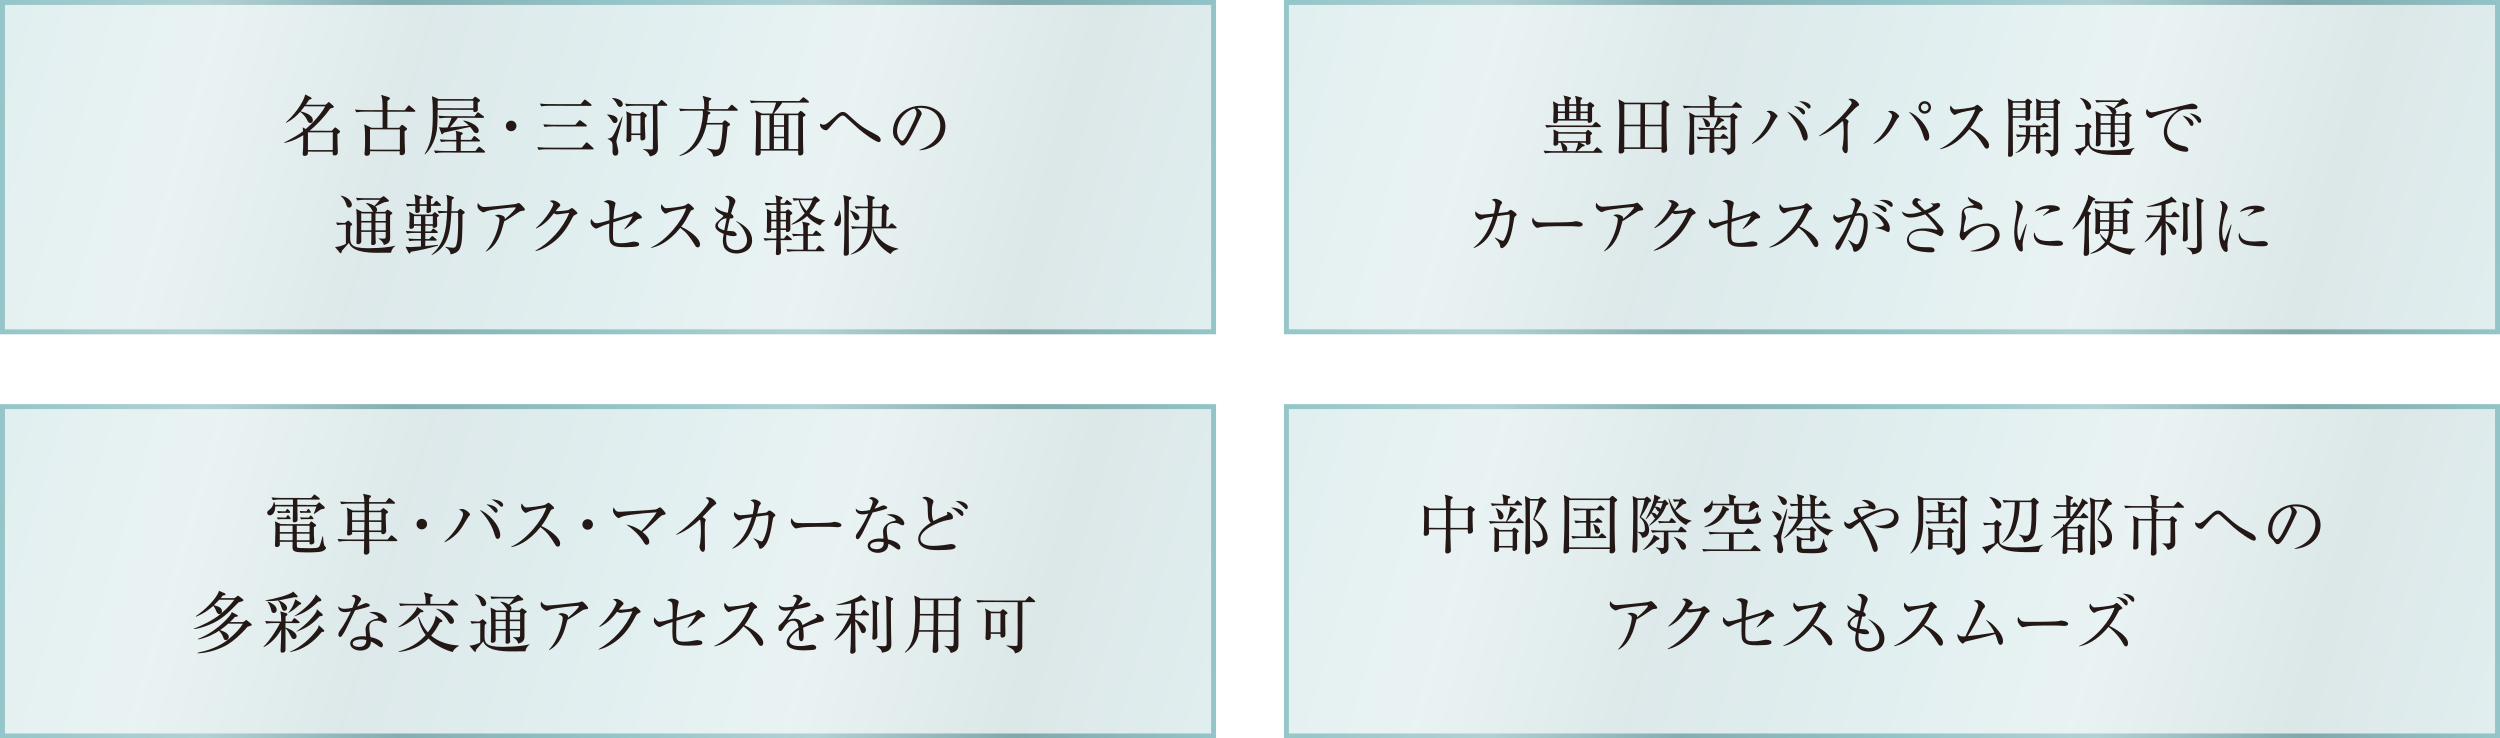 <?xml version="1.0" encoding="UTF-8"?><svg id="_レイヤー_2" xmlns="http://www.w3.org/2000/svg" width="759.152" height="224.228" xmlns:xlink="http://www.w3.org/1999/xlink" viewBox="0 0 759.152 224.228"><defs><style>.cls-1{fill:url(#_新規グラデーションスウォッチ_8-3);}.cls-1,.cls-2,.cls-3,.cls-4{opacity:.2;}.cls-2{fill:url(#_新規グラデーションスウォッチ_8-7);}.cls-3{fill:url(#_新規グラデーションスウォッチ_8-5);}.cls-4{fill:url(#_新規グラデーションスウォッチ_8);}.cls-5{fill:url(#_新規グラデーションスウォッチ_8-8);}.cls-6{fill:url(#_新規グラデーションスウォッチ_8-4);}.cls-7{fill:url(#_新規グラデーションスウォッチ_8-6);}.cls-8{fill:url(#_新規グラデーションスウォッチ_8-2);}.cls-9{fill:#231815;}.cls-10{opacity:.65;}</style><linearGradient id="_新規グラデーションスウォッチ_8" x1="2.671" y1="-2.847" x2="369.968" y2="105.346" gradientUnits="userSpaceOnUse"><stop offset="0" stop-color="#6aafb3"/><stop offset=".169" stop-color="#94c1c4"/><stop offset=".327" stop-color="#548f93"/><stop offset=".507" stop-color="#6aafb3"/><stop offset=".668" stop-color="#94c1c4"/><stop offset=".836" stop-color="#4f878b"/><stop offset="1" stop-color="#6aafb3"/></linearGradient><linearGradient id="_新規グラデーションスウォッチ_8-2" x1="0" y1="50.753" x2="369.267" y2="50.753" xlink:href="#_新規グラデーションスウォッチ_8"/><linearGradient id="_新規グラデーションスウォッチ_8-3" x1="392.556" x2="759.853" y2="105.346" xlink:href="#_新規グラデーションスウォッチ_8"/><linearGradient id="_新規グラデーションスウォッチ_8-4" x1="389.885" y1="50.753" x2="759.152" y2="50.753" xlink:href="#_新規グラデーションスウォッチ_8"/><linearGradient id="_新規グラデーションスウォッチ_8-5" y1="119.875" y2="228.068" xlink:href="#_新規グラデーションスウォッチ_8"/><linearGradient id="_新規グラデーションスウォッチ_8-6" x1="0" y1="173.475" x2="369.267" y2="173.475" xlink:href="#_新規グラデーションスウォッチ_8"/><linearGradient id="_新規グラデーションスウォッチ_8-7" x1="392.556" y1="119.875" x2="759.853" y2="228.068" xlink:href="#_新規グラデーションスウォッチ_8"/><linearGradient id="_新規グラデーションスウォッチ_8-8" x1="389.885" y1="173.475" x2="759.152" y2="173.475" xlink:href="#_新規グラデーションスウォッチ_8"/></defs><g id="_レイヤー_2-2"><polygon class="cls-4" points="369.267 0 369.267 101.506 0 101.506 0 0 20.133 0 369.267 0"/><g class="cls-10"><path class="cls-8" d="M367.767,1.5v98.506H1.5V1.5h366.267M369.267,0H0v101.506h369.267V0h0Z"/></g><rect class="cls-1" x="389.885" width="369.266" height="101.506"/><g class="cls-10"><path class="cls-6" d="M757.652,1.5v98.506h-366.267V1.5h366.267M759.152,0h-369.267v101.506h369.267V0h0Z"/></g><rect class="cls-3" x="0" y="122.722" width="369.266" height="101.506"/><g class="cls-10"><path class="cls-7" d="M367.767,124.222v98.506H1.5v-98.506h366.267M369.267,122.722H0v101.506h369.267v-101.506h0Z"/></g><rect class="cls-2" x="389.885" y="122.722" width="369.266" height="101.506"/><g class="cls-10"><path class="cls-5" d="M757.652,124.222v98.506h-366.267v-98.506h366.267M759.152,122.722h-369.267v101.506h369.267v-101.506h0Z"/></g><path class="cls-9" d="M98.871,31.807l.721-.639c.1-.08.18-.18.26-.179.06,0,.219.14.34.241l.998.882c.1.08.179.22.179.3,0,.32-.561.439-1.101.558-1.946,2.776-4.452,5.312-6.235,6.729l6.701.014.782-.819c.08-.1.18-.2.301-.199.12,0,.22.1.32.181l.839.682c.14.12.28.24.279.421,0,.24-.381.479-.802.739-.001.58.016,2.12.035,2.581.038.92.094,2.681.094,2.761,0,.38-.002,1.14-1.003,1.138-.58-.001-.579-.301-.558-1.141l-7.501-.015c.019.66-.063,1.3-1.043,1.298-.36,0-.56-.141-.559-.601,0-.3.123-1.56.124-1.82.042-.94.044-1.7.048-3.861-1.643.997-3.224,1.814-5.726,2.369l-.08-.14c3.985-2.092,4.827-2.711,5.748-3.449-.059-.76-.058-.84-.117-1.16l.939.502c3.868-3.353,5.614-6.29,5.895-6.889l-6.261-.013c-.542.739-.943,1.218-1.223,1.518,1.04.282,3.739,1.028,3.735,2.728,0,.5-.342.84-.782.839-.52-.001-.679-.322-1.118-1.223-.379-.741-1.137-1.583-1.956-2.184-1.243,1.338-1.985,2.136-4.208,3.332l-.099-.14c3.968-3.673,5.696-7.33,5.818-8.47l1.699.864c.1.06.26.181.259.341,0,.22-.241.28-.741.398-.261.42-.542.839-1.023,1.518l6.021.012ZM93.513,40.178l-.011,5.381,7.542.016.011-5.381-7.542-.016Z"/><path class="cls-9" d="M125.828,33.943l-8.182-.017-.01,4.881,3.581.008.521-.639c.12-.14.24-.28.361-.28.14,0,.24.061.38.181l.839.662c.14.12.3.241.299.381,0,.24-.201.36-.761.719.014,2.74.013,3.381.128,5.902,0,.1.02.18.019.32-.002,1.02-.902,1.058-1.062,1.058-.58-.001-.579-.341-.579-.562,0-.16.021-.4.041-.62l-9.042-.019c.019.58.057,1.4-1.023,1.398-.48,0-.659-.342-.659-.662,0-.08.041-.34.061-.5.123-1.18.126-2.64.127-3.161.003-1.52.008-3.901-.269-5.242l2.198,1.045,3.381.007.01-4.881-5.641-.011c-.5,0-1.46.017-2.361.175l-.398-.801c1.38.123,2.8.146,3.08.146l5.321.011c-.018-1.18-.053-3.101-.153-3.521-.079-.42-.219-.801-.318-1.121l2.259.685c.22.06.42.201.419.361,0,.28-.281.479-.742.759l-.006,2.841,5.261.011.943-1.198c.121-.16.221-.26.341-.26.08,0,.2.081.34.201l1.398,1.223c.1.08.199.18.199.3,0,.2-.18.22-.301.219ZM121.436,39.295l-9.082-.019-.013,6.161,9.082.019.013-6.161Z"/><path class="cls-9" d="M145.053,31.182c0,.32.056,1.74.056,2.041-.002.8-.842.818-.962.818-.44,0-.439-.381-.419-.681l-10.822-.022c-.049,4.381-.092,6.001-.576,7.76-.564,2.099-1.81,4.517-3.292,5.795l-.1-.1c2.268-3.776,2.476-7.317,2.485-12.018.004-1.74-.012-4.061-.269-5.562l2.059.864,10.282.021.501-.519c.1-.12.2-.2.321-.199.1,0,.2.06.34.161l.879.642c.14.1.24.2.239.341,0,.2-.381.439-.721.659ZM147.022,46.349l-12.483-.026c-.5,0-1.46.017-2.361.175l-.398-.801c1.38.123,2.8.146,3.08.146l3.701.008.006-2.901-2.26-.005c-.5,0-1.46.017-2.361.175l-.398-.801c1.38.123,2.82.146,3.08.146l1.94.004c.004-1.861.004-2.061-.254-2.781l1.779.484c.18.04.44.141.439.361,0,.14-.081.2-.581.559-.021.44-.021.54-.023,1.38l3.161.007.642-.919c.1-.16.18-.26.301-.26.08,0,.28.121.38.201l1.138.942c.1.08.2.161.199.301,0,.2-.16.22-.301.219l-5.521-.011c0,.3-.026,2.821-.026,2.901l4.441.009.842-1.059c.121-.16.201-.26.321-.259.08,0,.16.06.36.221l1.258,1.063c.08.08.2.18.199.301,0,.18-.181.22-.301.219ZM143.734,30.579l-10.822-.022c.019.32-.003,1.54-.005,2.3l10.822.022.005-2.301ZM146.704,35.786l-7.702-.016c-.482.739-1.544,1.957-2.366,2.896.18-.02.38-.019.68-.039.64-.059,1.08-.098,5.082-.45-.519-.561-.838-.862-1.718-1.464l.08-.14c2,.344,4.618,1.65,4.615,3.07-.001.54-.342.8-.722.799-.44,0-.74-.342-.859-.522-.499-.741-.559-.822-1.057-1.383-2.201.496-5.764,1.208-7.965,1.744-.341.46-.381.5-.501.499-.14,0-.22-.121-.26-.22l-.696-1.962c.36.081.6.141,1.42.143.56.001.96-.038,1.18-.038.362-.719.945-2.138,1.206-2.938l-1.28-.003c-.54-.001-1.5.017-2.361.175l-.399-.801c1.64.123,2.84.146,3.08.146l7.942.016.722-.939c.12-.16.221-.26.321-.26.1,0,.2.081.36.201l1.298.963c.12.08.2.181.2.301,0,.2-.181.22-.301.219Z"/><path class="cls-9" d="M155.214,39.845c-.88-.002-1.599-.723-1.597-1.604.002-.9.723-1.599,1.604-1.597.86.002,1.599.683,1.597,1.604-.002.9-.744,1.599-1.604,1.597Z"/><path class="cls-9" d="M176.645,44.849l1.183-1.378c.1-.1.2-.26.321-.259s.26.141.36.221l1.557,1.424c.14.12.2.18.199.301,0,.18-.16.22-.301.219l-14.063-.029c-.34,0-1.4-.003-2.361.175l-.398-.841c1.48.143,2.94.146,3.08.146l10.422.021ZM176.332,31.626l.943-1.158c.08-.08.2-.24.301-.239.12,0,.28.12.38.201l1.498,1.203c.1.08.2.16.199.301,0,.18-.16.22-.301.219l-12.643-.026c-.34,0-1.4-.003-2.361.175l-.398-.841c1.02.102,2.04.144,3.08.146l9.302.019ZM174.699,37.904l1.043-1.178c.1-.12.22-.24.32-.239.08,0,.2.06.38.201l1.578,1.203c.08.06.2.181.199.321,0,.18-.18.2-.3.199l-10.182-.021c-.36,0-1.4-.003-2.361.175l-.398-.821c1.46.123,2.72.146,3.081.146l6.641.014Z"/><path class="cls-9" d="M184.363,34.763c.6.021,3.18.186,3.177,1.767-.001.5-.402.859-.842.858-.38,0-.6-.261-.898-.782-.618-1.021-1.357-1.683-1.437-1.743v-.1ZM189.042,35.413c-.405,2.24-1.049,4.479-1.694,6.698-.121.4-.161.58-.162.9,0,.2.039.38.416,2.001.04.18.158.72.158,1.121-.002,1.04-.643,1.139-.843,1.138-.74-.001-.919-.662-.918-1.162,0-.2.022-1.06.022-1.24,0-.44.003-1.38-.256-1.761-.219-.321-.739-.742-1.238-.883v-.12c.38-.059,1-.158,1.361-.537.501-.559,1.124-1.938,3.033-6.175l.12.02ZM185.893,29.725c.94.042,3.219.507,3.217,1.907-.001.56-.422.839-.822.839-.52-.001-.799-.562-.979-.902-.239-.48-.857-1.322-1.417-1.723v-.12ZM199.611,32.114c0,.42.015,2.42.014,2.881.051,4.321.069,5.501.086,6.822.019.44.095,2.561.094,3.061-.003,1.34-.505,2.219-2.446,2.615-.378-1.081-1.017-1.742-2.016-2.064l-.02-.16c.34,0,1.98.124,2.34.125.3,0,.581-.099.581-.219.004-2.121.05-4.701.054-6.841.004-2.161.005-2.661-.047-6.222l-5.701-.012c-.54,0-1.48.017-2.361.175l-.398-.801c1.02.102,2.04.144,3.081.146l6.841.014.843-1.038c.14-.18.22-.28.34-.279.1,0,.24.1.36.221l1.178,1.063c.1.1.2.18.199.301,0,.22-.2.219-.301.219l-2.721-.006ZM194.325,34.604l.461-.479c.1-.12.2-.18.32-.179.08,0,.18.08.32.181l.779.582c.12.08.199.18.199.361,0,.26-.461.619-.582.719l-.004,2.161c-.001.6.153,3.641.152,3.761,0,.24-.021.44-.181.6-.26.28-.601.339-.781.338-.56,0-.56-.161-.537-1.641l-2.76-.006c.02.28.017,1.36-.003,1.5-.081.46-.561.659-.921.658s-.6-.221-.599-.581c0-.18.082-1,.083-1.16.043-1.44.044-2.18.049-4.681.003-1.66.004-1.84-.154-2.941l1.699.804,2.46.005ZM191.724,35.078l-.011,5.441,2.76.006.011-5.441-2.76-.006Z"/><path class="cls-9" d="M223.749,33.624l-9.202-.019.959.422c.1.04.22.14.22.281,0,.1-.101.2-.181.26-.06.04-.36.219-.521.339-.061.56-.143,1.36-.365,2.42l4.621.01.562-.619c.1-.12.18-.2.28-.2.08,0,.2.061.3.141l1.138.863c.1.08.14.22.139.3,0,.26-.581.539-.781.638-.575,7.401-1.118,8.78-4.28,9.113-.238-1.081-.956-1.902-1.955-2.425l.02-.14c1.579.423,2.479.445,2.699.446.82.002,1.141-.198,1.484-1.837.464-2.24.571-5.32.552-5.8l-4.881-.01c-.444,1.899-1.877,7.998-8.141,9.565l-.08-.18c6.267-2.627,7.104-10.988,7.108-12.808,0-.12,0-.48-.058-.78l-4.441-.009c-.52-.001-1.481.017-2.361.175l-.378-.801c1.02.102,2.04.144,3.061.146l4.581.009c.005-2.56.005-2.58-.512-4.002l2.379.625c.14.04.3.161.3.281,0,.16-.201.28-.742.639-.041.44-.044,1.92-.045,2.46l5.721.012.942-1.098c.12-.14.201-.26.321-.259.1,0,.26.121.36.221l1.278,1.103c.1.08.2.18.199.301,0,.22-.18.22-.301.219Z"/><path class="cls-9" d="M234.485,34.486c.462-.959.986-2.519,1.188-3.338l-5.221-.011c-.54,0-1.48.017-2.361.175l-.398-.801c1.02.082,2.04.144,3.08.146l11.923.024.882-.858c.16-.16.321-.299.381-.299.1,0,.18.06.38.221l1.118.902c.08.06.2.18.199.3,0,.2-.2.22-.32.219l-7.782-.016c-.562.919-2.066,2.736-2.588,3.335l7.281.015.561-.579c.201-.199.261-.26.381-.259.1,0,.26.121.36.201l.918.782c.12.1.16.2.16.26,0,.18-.081.24-.802.638-.005,2.26.01,5.121.025,7.382.018.94.095,2.421.093,3.341-.002.86-.722.939-1.002.938-.6-.001-.599-.321-.557-1.461l-11.383-.023c0,.08.019.54.019.64-.001.72-.642.919-.982.918-.64-.001-.639-.441-.639-.621,0-.08.062-1.06.062-1.22.045-2.181.154-6.781.158-8.682.003-1.44-.036-2.061-.273-3.281l2.058,1.005,3.081.006ZM231.023,34.959l-.021,10.282,2.661.005.021-10.282-2.661-.005ZM238.063,45.255l.007-3.261-3.061-.006-.007,3.261,3.061.006ZM238.071,41.515l.006-3.021-3.061-.006-.006,3.021,3.061.006ZM238.078,38.014l.006-3.041-3.061-.006-.006,3.041,3.061.006ZM242.385,45.264l.021-10.282-2.961-.006-.021,10.282,2.961.006Z"/><path class="cls-9" d="M266.81,43.134c-.82-.002-4.615-2.65-6.053-3.973-.579-.521-3.574-3.248-4.153-3.789-.1-.08-.379-.281-.76-.282-.82-.002-2.505,1.975-3.347,2.974-1.143,1.338-1.283,1.498-1.664,1.497-.72-.001-1.839-.784-1.837-1.724,0-.08.02-.18.04-.32.2.12.58.361,1.08.362.62.001,1.482-.717,2.143-1.316.341-.299,1.784-1.617,2.084-1.856.581-.459,1.022-.718,1.562-.717.7.001,1.179.383,1.739.924,3.794,3.529,4.813,4.071,8.409,5.979.36.181,1.379.723,1.377,1.643,0,.58-.441.599-.621.599Z"/><path class="cls-9" d="M279.243,45.66l-.02-.16c4.284-1.511,6.29-4.328,6.297-7.369.007-3.381-2.71-5.387-6.19-5.394-.5,0-.6.019-.82.118,1.079.582,1.377,1.323,1.377,1.603,0,.22-.061.36-.683,1.659-1.286,2.738-3.175,6.755-4.537,7.873-.14.1-.38.219-.64.219-.46,0-.64-.261-1.238-1.103-.14-.2-.938-.942-1.078-1.123-.219-.321-.558-1.041-.556-2.042.009-4.301,3.657-7.834,8.538-7.824,3.881.008,7.397,2.276,7.389,6.296-.008,3.881-3.255,6.855-7.837,7.246ZM277.688,32.974c-2.201.356-5.268,3.19-5.275,6.871-.003,1.36.774,2.862,1.554,2.864.54,0,1.323-1.418,1.665-2.097,2.009-4.017,2.671-5.315,2.674-6.356,0-.5-.238-.921-.617-1.282Z"/><path class="cls-9" d="M118.74,76.732c-.68-.021-3.621.032-4.221.031-1.54-.003-3.7-.068-5.46-.591-2.359-.705-2.837-1.806-3.115-2.427-.301.4-1.825,2.057-2.125,2.416-.06.2-.101.5-.141.58-.02.06-.1.16-.22.159-.1,0-.2-.06-.28-.16l-1.457-1.743c1.42-.017,2.922-.714,3.303-.954l.012-5.861c-.6-.001-1.62-.003-2.601.175l-.398-.801c.88.082,1.48.123,2.68.146l.741-.559c.12-.08.22-.16.281-.159.08,0,.18.06.26.14l.799.722c.08.08.14.16.14.26,0,.12-.061.2-.121.24-.1.08-.301.26-.421.359-.061.4-.065,2.44-.066,2.88-.005,2.48-.008,3.781,5.573,3.792.88.002,4.441-.091,6.522-.447.42-.079,1.101-.218,1.621-.337v.08c-.581.339-1.183,1.198-1.305,2.058ZM106.025,63.042c-.6-.001-.759-.542-.878-.962-.298-1.001-.836-1.942-1.695-2.564l.04-.12c2.439.465,3.356,1.987,3.355,2.748,0,.48-.322.899-.822.898ZM119.084,64.869c-.08.08-.521.419-.621.499-.042.96.008,5.681.006,6.762-.001.68-.004,1.84-1.925,2.256-.118-.84-.837-1.462-1.556-1.884v-.1c.2,0,1.18.062,1.4.063.66.001.74-.138.742-.719l.003-1.32-3.121-.007c0,.2.056,2.141.055,2.501,0,.08.058.7.058.78,0,.36-.322.719-.922.718-.5,0-.499-.301-.499-.461,0-.1.041-.64.042-.76,0-.4.005-2.34.026-2.781l-3.081-.006c.019.4.035,2.321.034,2.761-.001.74-.582.979-.962.978-.52-.001-.519-.321-.519-.541,0-.06.021-.32.021-.38.062-.9.087-3.521.089-4.301.007-3.541-.07-4.661-.209-5.502l1.819.904,3.361.007c-.16-.14-.18-.18-.339-.541-.339-.701-1.137-1.523-1.816-2.024v-.14c.38.041,1.28.123,2.539.885.481-.459,1.042-1.138,1.624-1.837l-4.481-.009c-.52,0-1.48.017-2.361.175l-.398-.781c1.04.082,2.06.124,3.081.126l4.321.009.721-.499c.08-.06.18-.14.26-.139.1,0,.26.101.32.161l1.158.983c.04.04.14.14.14.26,0,.04-.04.18-.16.24-.14.08-.98.158-1.161.198-.44.119-2.363,1.115-2.803,1.294.179.16.539.461.538,1.021,0,.36-.181.52-.321.619l2.721.006.561-.539c.08-.08.16-.16.26-.159.06,0,.18.08.22.12l1.039.722c.1.06.16.141.16.2,0,.08-.02.12-.061.18ZM112.783,64.816l-3.101-.006c-.001.56.017,1.621.015,2.281l3.081.006.005-2.281ZM112.778,67.577l-3.081-.006-.005,2.361,3.081.006.005-2.36ZM117.138,67.586l-3.121-.007-.005,2.361,3.121.006.005-2.36ZM117.144,64.825l-3.121-.006-.005,2.281,3.121.006.005-2.281Z"/><path class="cls-9" d="M133.121,65.718c-.12.08-.281.18-.421.259,0,.38.056,2.061.055,2.401-.001.78-.842.819-.942.818-.16,0-.44-.021-.439-.301,0-.08.02-.18.041-.34l-2.26-.005-.004,1.72,1.7.003.401-.599c.121-.16.221-.26.341-.26.08,0,.22.101.36.201l.799.622c.14.12.199.2.199.3,0,.18-.18.22-.321.219l-3.481-.007-.004,1.84,1.18.002.601-.639c.12-.14.241-.26.321-.259.12,0,.2.04.38.201l.799.682c.1.08.2.16.199.28,0,.2-.18.22-.321.219l-3.161-.007-.003,1.66c.62-.059,3.321-.293,3.862-.372v.24c-2.123.656-6.185,1.568-8.246,1.864-.081.2-.221.54-.401.539-.16,0-.24-.16-.3-.281l-.917-1.802c.26.021,1.22.122,1.42.123.16,0,2.701-.154,3.261-.193l.004-1.781-1.14-.002c-.36,0-1.38-.003-2.341.176l-.398-.801c1.26.103,2.52.145,3.08.146l.8.002.004-1.84-1.86-.004c-.5,0-1.46-.003-2.361.175l-.379-.801c1.36.123,2.781.146,3.061.146l1.54.003.004-1.72-2.12-.004c.078.94-.722.939-.982.938-.34,0-.44-.301-.439-.581,0-.42.105-2.281.105-2.66,0-.4-.037-1.281-.176-1.981l1.618.884,5.361.011.541-.539c.08-.08.24-.219.321-.219.06,0,.16.1.26.18l.839.682c.08.06.12.1.12.2,0,.1-.081.22-.161.26ZM133.608,62.519l-2.76-.006c.02.22.057,1.26.057,1.46,0,.52-.542.719-.981.718-.32,0-.42-.241-.419-.541,0-.26.063-1.42.083-1.64l-2.161-.004c0,.24.057,1.34.057,1.56,0,.4-.481.619-.881.618-.32,0-.52-.201-.519-.521,0-.46.042-1.2.043-1.66-.5-.001-1.5-.003-2.481.175l-.398-.801c1.16.103,1.9.104,2.88.126-.036-1.801-.036-2.021-.354-2.981l2.019.644c.14.04.24.12.24.24,0,.1,0,.18-.601.559l-.003,1.56,2.18.004c.001-.72-.035-2.4-.174-2.981l1.78.584c.2.061.26.161.26.241,0,.18-.221.32-.601.539-.001.68-.022.78-.023,1.62h.66s.682-.817.682-.817c.08-.1.181-.24.321-.24.12,0,.28.141.36.221l.859.782c.14.12.199.22.199.321,0,.18-.18.22-.321.219ZM127.84,65.628l-2.14-.004-.005,2.44,2.14.004.005-2.44ZM131.441,65.635l-2.281-.005-.005,2.44,2.281.005.005-2.44ZM140.444,65.153c-.033,6.221-.058,8.802-.862,10.421-.583,1.139-1.944,1.536-2.784,1.675.021-.72-.457-1.542-1.536-2.184l.06-.14c.9.222,2.04.304,2.22.305.6.001.86-.158,1.102-1.098.464-1.879.47-5,.474-6.58,0-.42-.015-2.461-.014-2.921l-2.061-.004c-.275,7.281-1.602,10.519-5.927,12.851l-.06-.14c3.828-3.353,4.476-7.352,4.707-12.713-.38,0-1.64-.003-2.481.175l-.418-.781c.06.02,2.62.105,2.92.126.021-.52.042-1.1.045-2.38.002-.96.003-1.7-.315-2.641l2.079.664c.14.041.26.141.26.261,0,.22-.381.439-.641.599-.021.38-.041.56-.042.8-.021.4-.085,2.28-.105,2.7l1.821.004.561-.539c.12-.12.2-.199.301-.199.12,0,.22.06.34.16l.859.642c.08.06.18.16.179.26,0,.22-.201.379-.681.679Z"/><path class="cls-9" d="M158.426,64.05c-.52.079-.701.219-1.442.717-1.262.858-2.885,1.955-3.866,2.433-.121.38-.604,2.139-.705,2.479-1.41,4.818-3.833,6.174-4.835,6.732l-.06-.12c3.087-3.254,4.158-8.433,4.161-9.594,0-.58-.339-.821-1.378-1.203.501-.219.701-.319,1.021-.318.74.002,1.979.464,1.979,1.004,0,.12-.021.3-.041.4,2.004-1.576,3.347-3.234,3.348-3.494,0-.06-.02-.12-.28-.121-1.04-.002-7.083.666-8.484,1.123-.18.06-.921.418-1.081.418-.2,0-1.779-.824-1.777-1.924,0-.34.041-.64.142-.96.738,1.242,1.598,1.244,2.058,1.245.88.002,8.463-.743,9.364-.921.16-.02.841-.318.981-.318.32,0,1.857,1.624,1.856,1.964,0,.34-.081.34-.961.458Z"/><path class="cls-9" d="M174.723,65.204c-.461.199-.641.379-1.083,1.238-1.928,3.737-4.033,6.233-7.098,8.127-1.062.658-2.423,1.355-3.925,1.692l-.039-.14c4.366-2.412,8.416-6.824,10.266-11.482-.82.079-2.181.276-3.001.394-.14.02-.54.079-.64.079-.2,0-.56-.081-1.02-.342-1.865,2.457-3.328,3.594-5.311,4.63l-.1-.16c3.287-2.994,5.235-6.591,5.236-7.231,0-.2-.039-.36-1.098-1.002.48-.159.92-.158.98-.158.8.002,2.259.925,2.258,1.445,0,.18-.081.28-.461.639-.2.18-.722.859-.982,1.178.9.102,3.401-.173,3.921-.352.18-.06.862-.598,1.062-.598.22,0,1.658,1.203,1.657,1.583,0,.14-.06.2-.621.459Z"/><path class="cls-9" d="M193.941,66.443c-.3.04-.46.159-.681.359-1.242,1.178-1.964,1.776-3.566,2.833l-.12-.1c.722-.839,1.966-2.536,2.549-3.876-.701.219-4.003,1.252-4.504,1.411-.22.06-1.201.378-1.401.437-.063,1.6-.086,2.781-.087,3.401-.005,2.3-.006,2.94,2.434,2.946,1.36.003,2.661-.275,3.362-.413.26-.06.4-.079.56-.079.36,0,1.22.182,1.42.363.1.1.179.24.179.44,0,.36-.221.52-.642.639-.48.159-2.121.256-3.561.253-2.04-.004-4.261-.009-4.737-1.97-.238-.921-.172-4.021-.13-5.221-1.822.576-1.981.656-3.463,1.373-.26.139-.381.179-.521.179-.44,0-1.698-.944-1.696-1.984,0-.38.082-.7.162-.98.738,1.022.938,1.322,1.677,1.324.76.002,2.061-.376,3.863-.892.021-.8.109-4.261-.17-4.761-.1-.18-.399-.601-1.539-.863.621-.379,1.101-.498,1.401-.497.8.001,2.18.465,2.178,1.025,0,.12-.182.8-.202.86-.262.92-.366,2.86-.428,3.9.601-.179,5.405-1.549,5.645-1.709.1-.08.541-.419.641-.499.08-.06.16-.12.28-.119.32,0,2.058,1.264,2.057,1.745,0,.34-.061.36-.961.478Z"/><path class="cls-9" d="M211.864,75.122c-.42,0-.639-.342-.819-.642-1.595-2.644-2.692-3.967-4.47-5.291-3.57,4.474-6.973,5.727-8.855,6.103l-.019-.16c4.645-2.031,9.539-8.142,10.646-11.861-.76.099-4.082.712-5.163,1.13-.18.08-.921.478-1.081.478-.3,0-1.398-.983-1.396-2.023,0-.4.081-.66.182-.86.758,1.202,1.098,1.223,1.498,1.224.56,0,4.902-.41,5.723-.889.14-.08.761-.559.921-.558.22,0,1.698,1.264,1.697,1.604,0,.22-.141.26-.781.499-.14.06-.16.1-.421.579-.884,1.699-1.386,2.678-2.67,4.396,2.398,1.065,5.714,3.453,5.71,5.333-.001.54-.222.94-.702.939Z"/><path class="cls-9" d="M223.659,76.987c-1.26-.003-2.66-.426-3.478-1.428-.579-.721-.676-1.862-.675-2.502.001-.56.042-.86.244-2.04-.939-.402-2.538-1.105-2.536-2.346.002-.86.363-1.159,2.146-2.696.22-.179.241-.28.241-.379,0-.14-.06-.22-.219-.301-1.658-.904-2.238-1.245-2.255-2.505,1.218,1.223,2.397,1.505,3.857,1.848.202-.96.486-2.56.487-3.2.002-1-.677-1.402-1.297-1.723.18-.14.401-.279.861-.278.96.002,2.279.905,2.277,1.625,0,.26-.081.42-.302.959-.502,1.159-.643,1.479-1.026,2.899.5.261.739.642.738.922-.001.54-.541.519-1.101.498-.262,1.04-.302,1.22-.828,3.759.34.021,1.78.083,2.06.184.34.141.879.602.878.982,0,.38-.501.439-1.101.438-.94-.002-1.74-.284-2.04-.384-.041.3-.082.72-.083,1.34-.002,1.18.196,2.101,1.094,2.703.699.461,1.459.563,1.959.564,1.92.004,3.283-1.194,3.287-2.994.003-1.74-1.432-4.384-3.309-5.668l.08-.12c3.018,1.507,4.774,3.35,4.769,5.831-.007,3.361-3.349,4.014-4.729,4.011ZM217.995,68.473c-.002.86,1.298,1.283,1.938,1.464.141-.74.364-1.96.707-3.639-1.5.037-2.643,1.355-2.645,2.175Z"/><path class="cls-9" d="M239.942,65.357c.02.34.073,3.621.072,4.081-.002,1.04-.903,1.039-.962,1.038-.46,0-.419-.521-.419-.641l-1.6-.003.015,2.601,1.02.002.562-.739c.12-.16.22-.28.341-.279.12,0,.22.08.4.241l.899.762c.1.08.199.2.199.301,0,.14-.101.2-.301.199l-3.121-.006c-.001.58.114,3.101.113,3.601-.002.94-.962.958-1.022.958-.54,0-.54-.341-.539-.541,0-.22.062-1.22.063-1.42.063-1.26.084-2,.085-2.6l-1.14-.002c-.36,0-1.38.017-2.361.175l-.398-.781c1.24.103,2.48.125,3.08.126l.82.002.025-2.6-1.6-.003c0,.38-.021.46-.121.56-.14.16-.361.339-.721.339-.32,0-.52-.141-.519-.421,0-.14.062-.78.062-.92.023-1.4.046-2.86.049-4.261,0-.46.001-.64-.076-1.72l1.419.803,1.5.003c0-.32-.017-1.72-.016-2.021l-.8-.002c-.5,0-1.46.017-2.361.175l-.378-.781c1.36.103,2.78.126,3.06.126h.48c-.037-1.479-.097-1.719-.335-2.44l1.839.504c.22.061.34.141.34.321,0,.22-.381.459-.581.539l-.002,1.08,1.18.002.482-.699c.12-.18.2-.28.321-.279.12,0,.22.08.38.221l.899.742c.14.12.199.2.199.3,0,.16-.16.2-.301.199l-3.161-.007c.018,1.04.017,1.26.016,2.021l1.46.003.401-.399c.14-.14.24-.219.401-.219.14,0,.26.081.38.181l.739.642c.1.08.2.2.2.32,0,.18-.221.36-.662.619ZM235.758,67.229l-1.56-.003-.004,2.121,1.58.003-.016-2.12ZM235.763,64.689l-1.56-.003-.004,2.061,1.56.003.004-2.061ZM238.658,67.235l-1.64-.003.016,2.121,1.62.003.004-2.12ZM238.664,64.695l-1.64-.003-.004,2.061,1.64.003.004-2.06ZM250.062,76.3l-8.542-.017c-.5-.001-1.461.017-2.361.175l-.378-.801c1.36.123,2.781.146,3.061.146l2.08.004.009-4.221h-.7c-.18-.002-1.42-.004-2.341.174l-.399-.781c1.38.103,2.9.126,3.061.126h.38c.005-2.42-.034-2.76-.332-3.801l1.84.404c.26.061.44.121.439.361,0,.18-.141.32-.561.559l-.005,2.481,1.5.003.662-.839c.141-.18.221-.26.321-.259.1,0,.22.081.38.201l1.038.863c.08.08.18.18.179.32,0,.12-.1.2-.301.199l-3.781-.008-.009,4.221,2.381.005.722-.959c.14-.18.221-.26.341-.26.08,0,.2.081.36.221l1.078.962c.12.1.179.2.179.301,0,.16-.12.22-.3.219ZM249.018,68.437c-.74-.322-2.358-1.025-3.935-2.809-1.684,1.537-3.465,2.213-4.667,2.611l-.059-.18c1.462-.937,2.865-1.995,4.008-3.313-1.297-1.783-1.614-3.104-1.832-3.945-.06,0-.801.018-1.501.157l-.378-.801c1.24.103,2.46.145,3.06.146l2.941.006.481-.479c.14-.14.241-.219.361-.219.14,0,.24.08.4.201l.799.642c.1.08.219.2.219.361,0,.24-.101.3-.982.798-.884,1.659-1.385,2.378-2.107,3.236,1.997,1.625,3.997,1.929,4.677,2.03v.16c-.681.399-.842.478-1.484,1.397ZM242.873,60.782c.417,1.241,1.155,2.343,2.053,3.265,1.003-1.318,1.385-2.298,1.767-3.257l-3.821-.008Z"/><path class="cls-9" d="M254.904,63.888c.239.621.497,1.321.495,2.602,0,.54-.004,2.2-1.325,2.198-.56-.001-.719-.462-.719-.742,0-.26.081-.38.723-1.439.662-1.059.665-2.099.666-2.619h.16ZM258.153,59.794c.14.04.4.101.4.301,0,.28-.581.599-.761.698-.002,1.04-.072,5.601-.073,6.541-.003,1.48.063,8.022.061,9.342,0,.46-.002.98-1.082.978-.4,0-.5-.181-.499-.721,0-.26.106-2.8.127-3.34.042-1.04.085-2.6.094-6.741.009-4.421-.01-5.141-.088-5.942-.058-.78-.177-1.221-.297-1.701l2.119.585ZM258.165,63.874c.62.221,2.799.986,2.796,2.226-.001.64-.502.759-.782.759-.52,0-.64-.261-.978-1.002-.537-1.201-.597-1.322-1.136-1.863l.1-.12ZM263.416,68.846c.103-1.2.104-1.64.112-5.621l-1.22-.002c-.48,0-1.46-.003-2.361.175l-.398-.801c1.68.144,2.88.146,3.08.146l.9.002.002-1.18c.002-1.08-.157-1.601-.455-2.401l2.04.504c.46.121.5.221.499.361,0,.2-.061.28-.642.639-.021.38-.023,1.58-.024,2.08l2.661.006.641-.619c.08-.06.18-.18.32-.179.12,0,.24.101.34.181l.898.842c.1.08.179.18.179.28,0,.22-.521.519-.741.679-.042,1.12-.108,3.821-.15,4.921h.6s.722-.798.722-.798c.1-.12.22-.26.341-.259s.24.1.36.201l.958.822c.12.1.199.18.199.301,0,.2-.18.219-.301.219l-6.821-.014c.755,2.262,3.11,5.367,7.569,6.137l.06.18c-.941.238-1.721.437-2.344,1.516-4.755-2.91-5.369-6.132-5.545-7.833h-.1c-.145,2.34-.733,6.24-6.418,7.988l-.08-.1c1.242-.737,4.667-2.771,5.077-7.891l-2.2-.004c-.48-.001-1.48.017-2.361.175l-.398-.801c1.64.144,2.82.146,3.08.146l1.92.004ZM267.677,68.855c.022-.88.11-4.821.132-5.621l-2.861-.006c-.027,3.201-.048,3.741-.112,5.621l2.841.006Z"/><path class="cls-9" d="M481.532,40.132l.361-.459c.12-.14.201-.24.321-.239.12,0,.22.1.38.221l.659.542c.12.1.2.2.2.321,0,.16-.121.24-.521.539-.021.36.056,1.92.055,2.24,0,.56-.741.679-.961.678-.5,0-.479-.401-.459-.621l-1.82-.004,1.199.543c.14.06.26.14.26.281,0,.22-.261.28-.701.339-.221.219-1.323,1.198-1.543,1.397l4.881.01.802-.958c.14-.16.22-.22.321-.219.1,0,.22.061.36.181l1.078.962c.12.1.2.2.199.321,0,.12-.101.2-.301.199l-14.803-.031c-.5,0-1.46.017-2.361.175l-.398-.801c1.36.123,2.78.146,3.08.146l2.881.006c-.219-.181-.239-.281-.418-1.201-.059-.36-.218-.941-.397-1.361h-.72c.02.219.039.399-.081.539-.22.26-.521.359-.881.358-.38,0-.48-.201-.479-.521,0-.44.085-2.38.086-2.78,0-.14.002-.9-.117-1.641l1.739.824,8.102.017ZM483.477,38.116l.782-.839c.16-.16.24-.24.341-.24s.22.061.38.201l.958.842c.12.1.199.201.199.321,0,.12-.12.2-.3.199l-13.843-.028c-.5,0-1.46.017-2.361.175l-.398-.801c1.38.123,2.8.146,3.08.146l11.163.023ZM475.188,31.637c-.017-1.48-.076-1.801-.435-2.661l2.059.564c.16.04.26.12.26.241,0,.1-.041.26-.542.579-.021.66-.022.9-.023,1.28l2.141.004c-.058-1.16-.076-1.76-.395-2.541l1.879.504c.2.06.32.121.32.241,0,.18-.121.32-.481.519-.001.54-.021.6-.022,1.28l2.04.004.481-.439c.14-.14.24-.2.34-.199.12,0,.22.061.38.181l.719.562c.1.08.22.18.219.321,0,.16-.081.28-.681.599-.021.6.013,3.241.012,3.781-.002.86-.742.859-.882.858-.46,0-.479-.301-.479-.681l-9.022-.019c.019.58-.462.839-.962.838-.44,0-.459-.361-.459-.541,0-.54.106-2.96.107-3.441.003-1.42-.056-1.84-.195-2.701l1.719.864,1.9.004ZM473.082,34.333l-.004,1.8,2.12.004.004-1.8-2.12-.004ZM473.086,32.113l-.004,1.74,2.12.004.004-1.74-2.12-.004ZM473.169,40.595l-.005,2.26,8.422.017.005-2.26-8.422-.017ZM474.304,43.338c.52.261,1.618.864,1.616,1.864,0,.44-.221.6-.382.699l2.881.006c.322-.78.643-1.539.766-2.559l-4.881-.01ZM476.502,34.34l-.004,1.8,2.141.004.004-1.8-2.141-.004ZM476.507,32.12l-.004,1.74,2.141.004.004-1.74-2.141-.004ZM482.12,36.152l.004-1.8-2.18-.005-.004,1.801,2.18.004ZM482.125,33.872l.004-1.74-2.18-.005-.004,1.74,2.18.004Z"/><path class="cls-9" d="M504.451,31.197l.562-.519c.12-.1.18-.22.3-.219.12,0,.2.08.3.141l1.079.802c.12.1.22.181.219.341,0,.28-.661.579-.842.658-.064,1.96-.036,7.702.058,10.962,0,.3.117,1.721.116,2.001-.002.82-.702,1.039-1.142,1.038-.64-.001-.599-.361-.558-1.161l-11.323-.023c0,.12-.001.72-.021.8-.141.46-.741.619-1.082.618-.28,0-.6-.121-.599-.561,0-.24.062-1.26.063-1.48.086-2.9.152-5.801.158-8.681.008-3.921-.091-4.621-.268-5.782l1.898,1.044,11.082.023ZM493.234,38.336l-.013,6.401,4.901.01.013-6.401-4.901-.01ZM493.247,31.654l-.013,6.201,4.901.01.013-6.201-4.901-.01ZM504.543,44.76l.013-6.401-5.041-.01-.013,6.401,5.041.01ZM504.557,37.878l.013-6.201-5.041-.01-.013,6.201,5.041.01Z"/><path class="cls-9" d="M528.688,32.727l-8.082-.017-.005,2.421,4.641.01.621-.579c.14-.14.22-.2.341-.199.1,0,.2.061.38.201l.799.622c.16.121.26.261.259.381,0,.2-.401.459-.741.639-.063,1.32.045,7.142.043,8.322-.001.68-.004,2-2.306,2.536-.079-.38-.159-.66-.518-1.001-.1-.1-.639-.601-1.499-.923l.021-.14c.48.061,1.1.122,2,.124.72.002.86-.138.862-.858l.018-8.642-3.361-.007,1.139.643c.14.08.24.181.24.301,0,.18-.301.28-.781.359-.401.459-1.504,1.637-1.865,1.976l1.4.003.541-.559c.14-.14.26-.24.361-.24s.24.081.38.201l.719.562c.1.08.2.2.199.321,0,.16-.12.2-.3.199l-3.641-.008-.005,2.26,1.821.004.622-.739c.14-.16.22-.24.341-.24.1,0,.2.081.379.221l.919.722c.1.08.199.2.199.321s-.1.2-.3.199l-3.981-.008c-.001.54.094,2.901.093,3.401,0,.36-.002.94-1.042.938-.44,0-.52-.241-.519-.541.001-.6.087-3.26.108-3.801l-1.24-.002c-.5-.001-1.46.017-2.361.175l-.378-.801c1.36.123,2.78.146,3.061.146l.92.002.005-2.26-.78-.002c-.18,0-1.42-.003-2.341.175l-.398-.801c1.34.123,2.74.146,3.08.146l1.62.003c.542-1.039.945-2.119,1.167-3.278l-7.101-.014c0,.36-.025,2.58-.011,5.281-.002.84.071,4.541.069,5.281-.002.86-.862.878-1.082.878-.4,0-.54-.261-.539-.661,0-.44.105-2.42.126-2.82.105-2.38.132-5.921.132-6.041.004-1.72-.055-2.441-.233-3.421l1.898,1.024,4.421.009c0-.06-.017-1.48-.035-2.421l-5.441-.011c-.2,0-1.42-.003-2.361.175l-.398-.801c1.4.123,2.9.146,3.081.146l5.121.01c-.036-1.94-.075-2.461-.473-3.342l2.179.625c.32.101.44.201.439.341,0,.24-.401.499-.682.679,0,.44-.022,1.12-.043,1.7l5.321.011.902-.999c.16-.16.24-.259.361-.259.12,0,.24.1.4.221l1.198,1.003c.12.1.199.24.199.32,0,.14-.12.2-.3.199ZM518.534,38.587c-.52-.001-.659-.381-.818-.982-.298-1.041-.597-1.482-.777-1.722l.08-.1c.92.342,2.258,1.005,2.256,2.025,0,.48-.342.78-.742.779Z"/><path class="cls-9" d="M539.36,35.869c-.341.419-1.505,2.458-1.766,2.857-1.204,1.898-2.648,3.535-5.552,5.03l-.04-.18c3.768-3.313,5.637-7.47,5.638-8.33,0-.5-.178-.96-1.257-1.443.22-.079.62-.179,1.021-.178.94.002,2.378,1.305,2.377,1.645,0,.1-.221.38-.421.599ZM548.188,42.709c-.58-.001-.699-.442-1.216-2.083-.815-2.662-2.99-5.447-4.307-6.71,2.539.765,6.272,4.714,6.266,7.695-.001.54-.302,1.1-.742,1.099ZM547.664,34.766c-.28,0-.36-.101-1.058-.922-.08-.1-.818-.982-1.877-1.604,1.26-.017,3.399.687,3.397,1.927,0,.4-.241.6-.461.599ZM549.328,32.949c-.24,0-.3-.061-.839-.642-.18-.2-1.078-1.002-2.217-1.565,1.28-.077,3.54.488,3.537,1.648,0,.38-.261.56-.481.559Z"/><path class="cls-9" d="M563.989,32.339c-.18.1-.361.259-.762.619-.12.12-2.426,2.535-2.887,3.015.32.161.999.582.999.862,0,.12-.181.64-.241.74-.04.08-.063,1.66-.064,2.06-.002.9.07,4.861.069,5.662,0,.42-.063,1.24-.623,1.239-.66-.001-1.058-1.102-1.057-1.522,0-.18.202-.96.222-1.12.142-1.04.225-2.5.228-3.58.001-.68-.074-2.861-.154-3.181-.04-.14-.1-.26-.239-.361-1.283,1.198-3.808,3.353-7.071,4.607l-.08-.1c4.647-3.071,9.941-9.122,9.943-9.982,0-.48-.219-.641-1.018-1.222.24-.06.48-.119.801-.118,1.18.002,2.478,1.345,2.477,1.865,0,.16-.041.2-.541.519Z"/><path class="cls-9" d="M576.039,36.185c-.241.36-1.164,1.998-1.385,2.338-.943,1.479-2.668,3.956-5.732,5.209l-.02-.16c3.246-2.654,5.637-7.41,5.639-8.41,0-.44-.178-.781-1.258-1.323.24-.08.48-.179.981-.178.96.002,2.438,1.205,2.437,1.685,0,.16-.582.719-.662.839ZM585.048,42.745c-.54-.001-.679-.402-1.037-1.603-.934-3.143-2.869-5.707-4.446-7.211,2.919.946,6.271,5.054,6.266,7.574,0,.52-.202,1.24-.782,1.239ZM584.465,34.522c-1.06-.002-1.899-.864-1.896-1.904.002-1.06.844-1.899,1.904-1.896,1.04.002,1.899.844,1.896,1.904-.002,1.04-.864,1.899-1.904,1.896ZM584.471,31.461c-.64-.001-1.161.518-1.163,1.158-.001.62.518,1.141,1.158,1.143.64.001,1.161-.518,1.163-1.138.001-.64-.518-1.161-1.158-1.163Z"/><path class="cls-9" d="M603.303,45.142c-.42,0-.639-.341-.819-.642-1.595-2.644-2.693-3.967-4.47-5.291-3.57,4.474-6.973,5.727-8.854,6.103l-.02-.16c4.645-2.031,9.539-8.142,10.646-11.861-.76.098-4.082.712-5.163,1.13-.18.08-.921.478-1.081.478-.3,0-1.398-.983-1.396-2.023,0-.4.081-.66.182-.86.758,1.202,1.098,1.223,1.498,1.223.56.001,4.902-.41,5.723-.888.14-.08.761-.559.921-.558.22,0,1.698,1.264,1.697,1.604,0,.22-.141.26-.781.499-.14.06-.16.1-.421.579-.884,1.698-1.386,2.678-2.67,4.396,2.398,1.065,5.714,3.452,5.71,5.333-.001.54-.222.94-.702.939Z"/><path class="cls-9" d="M616.449,31.586c-.042.66.032,3.621.031,4.221,0,.58-.402.839-.962.838-.56,0-.539-.441-.478-.881l-3.841-.008c-.024,1.72.061,9.282.058,10.823,0,.4-.002,1.04-1.002,1.038-.42,0-.5-.201-.499-.581,0-.2.042-1.08.043-1.26.021-.62.094-6.861.099-9.062.003-1.52.011-5.681-.226-6.862l1.679.864,3.541.007.501-.519c.16-.16.26-.24.361-.239s.2.06.4.201l.759.562c.1.08.16.16.16.26,0,.12-.101.26-.621.599ZM615.085,33.364l-3.881-.008-.004,1.92,3.881.008.004-1.92ZM615.09,31.204l-3.881-.008-.003,1.68,3.881.008.003-1.68ZM622.59,41.461l-3.041-.006c-.001.68.093,3.681.091,4.281s-.342.939-.922.938c-.18,0-.5-.041-.499-.581,0-.18.062-1,.062-1.16.023-1.36.025-2.24.007-3.481l-1.88-.004c-.082.72-.205,2.1-1.427,3.358-1.083,1.138-2.284,1.496-2.944,1.694v-.1c2.003-1.096,2.968-3.275,3.091-4.955-.46,0-1.64-.003-2.561.175l-.399-.801c.72.062,2.2.125,3,.146.021-.54.042-1.16.025-2.361-.62.019-1.261.057-1.881.176l-.378-.801c1.36.123,2.78.146,3.06.146l3.921.008.461-.579c.1-.14.201-.22.301-.219.08,0,.2.08.36.181l.839.602c.08.06.18.18.179.301,0,.1-.121.2-.301.199l-2.2-.005c.019.38-.004,2.021-.005,2.361l1.04.002.521-.599c.14-.16.24-.24.341-.239.08,0,.2.06.4.201l.839.602c.1.08.2.2.199.32,0,.14-.14.2-.301.199ZM618.275,38.612l-1.76-.004c-.001.72-.003,1.58-.065,2.36l1.84.004-.015-2.361ZM624.951,31.704c0,.38.033,13.223.032,13.623-.001.52-.004,1.781-2.105,2.256-.458-.901-.677-1.281-1.917-1.904v-.12c.32-.02,2.021.064,2.081.064.26,0,.42-.099.481-.319.06-.2.068-4.061.069-4.541l.01-4.981-3.901-.008c-.002.8-.822.799-.902.798-.32,0-.5-.161-.499-.501,0-.14.042-.82.042-.96.022-1.02.024-1.84.027-3.541,0-.4-.019-.76-.157-1.661l1.639.824,3.521.007.481-.479c.16-.16.261-.24.361-.239.12,0,.24.081.46.241l.719.522c.14.1.199.16.199.3,0,.12-.121.34-.641.619ZM623.607,33.382l-3.901-.008-.004,1.92,3.901.008.004-1.92ZM623.612,31.221l-3.901-.008-.003,1.68,3.901.008.003-1.68Z"/><path class="cls-9" d="M646.9,47.032c-.68-.021-3.621.033-4.221.031-1.54-.003-3.7-.068-5.46-.592-2.359-.705-2.837-1.806-3.115-2.427-.301.399-1.825,2.057-2.126,2.416-.06.2-.101.5-.141.58-.02.06-.1.16-.22.159-.1,0-.2-.06-.28-.161l-1.457-1.743c1.42-.017,2.922-.714,3.303-.954l.012-5.861c-.6-.001-1.62-.003-2.601.175l-.399-.801c.88.082,1.48.123,2.68.146l.741-.559c.12-.08.22-.159.281-.159.08,0,.18.06.26.141l.799.722c.08.08.14.16.14.26,0,.12-.061.2-.121.24-.1.08-.301.26-.421.359-.061.4-.065,2.44-.066,2.881-.005,2.48-.008,3.781,5.573,3.792.88.002,4.441-.091,6.522-.447.42-.079,1.101-.218,1.621-.337v.08c-.581.339-1.183,1.198-1.305,2.058ZM634.185,33.343c-.6-.001-.759-.542-.878-.962-.298-1.001-.836-1.942-1.695-2.564l.04-.12c2.439.465,3.356,1.987,3.355,2.747,0,.48-.322.9-.822.899ZM647.244,35.17c-.08.08-.521.419-.621.499-.042.96.008,5.681.006,6.761-.001.68-.004,1.84-1.925,2.257-.118-.84-.837-1.462-1.556-1.884v-.1c.2,0,1.18.062,1.4.063.66.001.741-.139.742-.719l.003-1.32-3.121-.006c0,.2.055,2.141.055,2.501,0,.08.059.7.058.78,0,.36-.322.719-.922.718-.5-.001-.499-.301-.499-.461,0-.1.041-.64.042-.76,0-.4.005-2.341.026-2.781l-3.081-.006c.019.4.035,2.321.034,2.761-.001.74-.582.979-.962.978-.52,0-.519-.321-.519-.541,0-.06.021-.32.021-.38.062-.9.087-3.521.089-4.301.007-3.541-.07-4.661-.209-5.502l1.819.904,3.361.007c-.16-.14-.18-.18-.339-.541-.339-.701-1.137-1.523-1.816-2.024v-.14c.38.041,1.28.123,2.539.885.481-.459,1.042-1.138,1.624-1.837l-4.481-.009c-.52-.001-1.48.017-2.361.175l-.399-.781c1.04.082,2.06.124,3.081.126l4.321.009.721-.499c.08-.06.18-.14.26-.14.1,0,.26.101.32.161l1.158.983c.04.04.14.14.14.26,0,.04-.04.18-.161.24-.14.08-.98.158-1.161.198-.44.119-2.363,1.115-2.803,1.295.18.16.539.461.538,1.021,0,.36-.181.52-.321.619l2.721.006.561-.539c.08-.08.16-.16.26-.16.06,0,.18.08.22.121l1.039.722c.1.06.16.14.16.2,0,.08-.02.12-.061.18ZM640.943,35.117l-3.101-.006c-.001.56.017,1.62.015,2.281l3.081.006.005-2.281ZM640.937,37.878l-3.081-.006-.005,2.361,3.081.006.005-2.361ZM645.298,37.887l-3.121-.006-.005,2.36,3.121.006.005-2.36ZM645.304,35.126l-3.121-.006-.005,2.281,3.121.006.005-2.281Z"/><path class="cls-9" d="M666.108,33.149c-2.561-.005-3.321-.007-4.663.791-1.863,1.096-3.388,3.674-3.393,5.954-.007,3.341,3.512,4.128,5.312,4.532.3.061,1.14.242,1.138,1.103-.001.52-.501.559-.761.558-2.061-.004-6.678-1.534-6.669-5.935.002-.86.165-2.58,1.649-4.478.562-.719,1.042-1.138,2.766-2.495-2.121.276-6.405,1.747-7.086,2.126-.861.499-.961.538-1.281.538-.5,0-1.459-.603-1.457-1.763,0-.52.141-.78.282-1.02.379.601.678,1.062,1.558,1.063.4,0,.92-.098,2.942-.574,2.382-.575,6.224-1.427,8.606-2.003.2-.04.48-.099.64-.099.3,0,1.6.383,1.598,1.063-.001.64-.621.639-1.181.638ZM665.538,38.229c-.34,0-.4-.081-.878-.922-.399-.701-.918-1.242-1.876-2.204,1.34.283,3.298,1.167,3.296,2.427,0,.34-.122.7-.542.699ZM667.88,37.313c-.3,0-.36-.101-.938-.982-.479-.701-1.377-1.443-2.037-1.925,1.28.123,3.519.947,3.516,2.268-.001.56-.421.639-.541.639Z"/><path class="cls-9" d="M460.169,65.647c-.341.259-.341.359-.462,1.119-.506,3.04-1.073,6.339-2.557,7.876-.521.559-.962.718-1.182.718-.3,0-.38-.301-.439-.581-.158-.821-.218-1.081-1.635-2.544l.06-.1c1.019.482,2.038.984,2.338.985.2,0,.34-.079.461-.279,1.385-2.398,1.753-6.078,1.656-7.698-.72.059-1.02.118-3.662.472-.886,3.039-2.316,7.757-7.242,9.748l-.06-.12c2.324-1.936,4.47-4.432,5.941-9.45-1.521.217-2.521.355-3.102.654-.541.279-.601.299-.781.298-.42,0-1.559-.903-1.556-2.024,0-.22.061-.34.141-.56.299.501,1.158,1.023,1.878,1.024.22,0,1.4-.097,2.101-.176l1.581-.177c.444-1.76.446-2.58.446-2.76.002-.86-.378-1.041-1.137-1.383.26-.14.581-.319,1.101-.318.6.001,2.079.645,2.078,1.185,0,.16-.121.3-.361.599-.1.12-.161.24-.302.76-.081.28-.403,1.54-.464,1.78.38-.039,2.641-.275,2.781-.334.16-.08.781-.658.941-.658.3,0,1.819,1.064,1.818,1.464,0,.18-.081.24-.381.479Z"/><path class="cls-9" d="M479.363,68.807c-.18,0-.66-.041-.7-.041-.72-.062-.92-.082-2.26-.085-6.101-.012-7.902.104-8.802.342-.06.02-.701.179-.761.178-.52,0-1.598-1.283-1.596-2.204,0-.12.021-.5.242-.96.677,1.522,1.297,1.523,3.378,1.527,1.38.003,7.882-.004,8.802-.222.12-.02.701-.178.821-.178.12,0,2.12.224,2.118,1.004-.001.62-1.001.638-1.241.637Z"/><path class="cls-9" d="M498.014,63.964c-.52.079-.701.219-1.442.717-1.262.858-2.885,1.955-3.866,2.433-.121.38-.604,2.139-.705,2.479-1.41,4.818-3.833,6.174-4.835,6.732l-.06-.12c3.087-3.254,4.158-8.433,4.161-9.594,0-.58-.339-.821-1.378-1.203.501-.219.701-.319,1.021-.318.74.001,1.979.464,1.979,1.004,0,.12-.021.3-.041.4,2.004-1.576,3.347-3.234,3.348-3.494,0-.06-.02-.12-.28-.121-1.04-.002-7.083.666-8.484,1.123-.18.06-.921.418-1.081.418-.2,0-1.779-.824-1.777-1.924,0-.34.041-.64.142-.96.738,1.242,1.598,1.243,2.058,1.244.88.002,8.463-.743,9.364-.921.16-.02.841-.318.981-.318.32,0,1.857,1.624,1.856,1.964,0,.34-.081.34-.961.458Z"/><path class="cls-9" d="M514.311,65.118c-.461.199-.641.379-1.083,1.238-1.928,3.737-4.033,6.233-7.098,8.127-1.062.658-2.423,1.355-3.924,1.692l-.04-.14c4.366-2.412,8.416-6.824,10.266-11.482-.82.078-2.181.276-3.001.394-.14.02-.54.079-.64.079-.2,0-.56-.081-1.02-.342-1.865,2.457-3.328,3.594-5.311,4.63l-.1-.16c3.287-2.994,5.235-6.591,5.236-7.231,0-.2-.039-.36-1.098-1.002.48-.159.92-.158.98-.158.8.001,2.259.925,2.258,1.445,0,.18-.081.28-.461.639-.201.18-.722.859-.983,1.178.9.102,3.401-.173,3.921-.352.18-.06.862-.598,1.062-.598.22,0,1.658,1.204,1.657,1.584,0,.14-.06.2-.621.459Z"/><path class="cls-9" d="M533.529,66.358c-.3.04-.46.159-.681.359-1.242,1.178-1.964,1.777-3.566,2.833l-.12-.1c.722-.839,1.966-2.536,2.549-3.876-.701.219-4.003,1.252-4.504,1.411-.22.06-1.201.378-1.401.437-.063,1.6-.086,2.781-.087,3.401-.005,2.3-.006,2.94,2.434,2.946,1.36.003,2.661-.275,3.362-.413.26-.06.4-.079.56-.079.36,0,1.22.182,1.42.363.1.1.179.24.179.44,0,.36-.221.52-.642.639-.48.159-2.121.256-3.561.253-2.04-.004-4.261-.009-4.737-1.97-.238-.921-.172-4.021-.13-5.221-1.822.576-1.981.656-3.463,1.373-.26.139-.381.179-.521.179-.44,0-1.698-.944-1.696-1.984,0-.38.082-.7.162-.98.738,1.022.938,1.322,1.677,1.324.76.001,2.061-.376,3.863-.892.021-.8.109-4.261-.17-4.761-.1-.18-.399-.601-1.539-.863.621-.379,1.101-.498,1.401-.497.8.001,2.18.464,2.178,1.024,0,.12-.182.8-.202.86-.262.92-.366,2.86-.428,3.9.601-.179,5.405-1.549,5.645-1.709.1-.08.541-.419.641-.499.08-.06.16-.12.28-.119.32,0,2.058,1.264,2.057,1.745,0,.34-.061.36-.961.478Z"/><path class="cls-9" d="M551.451,75.036c-.42,0-.639-.341-.819-.642-1.595-2.644-2.692-3.966-4.47-5.29-3.57,4.474-6.973,5.727-8.855,6.103l-.019-.16c4.645-2.031,9.539-8.142,10.646-11.861-.76.098-4.082.712-5.163,1.13-.18.08-.921.478-1.081.478-.3,0-1.398-.983-1.396-2.023,0-.4.081-.66.182-.86.758,1.202,1.098,1.223,1.498,1.223.56.001,4.902-.41,5.723-.888.14-.08.761-.559.921-.558.22,0,1.698,1.264,1.697,1.604,0,.22-.141.26-.781.499-.14.06-.16.1-.421.579-.884,1.699-1.386,2.678-2.67,4.396,2.398,1.065,5.714,3.453,5.71,5.333-.001.54-.222.94-.702.939Z"/><path class="cls-9" d="M565.25,75.185c-.541.639-1.363,1.278-1.943,1.276-.46,0-.539-.321-.599-.661-.138-.84-.178-1.001-1.474-2.884l.06-.08c1.738,1.204,2.117,1.344,2.478,1.345s.621-.259.781-.579c.944-1.858,1.408-3.898,1.412-5.978.002-.78.005-2.181-1.336-2.183-.48,0-.88.098-1.321.197-1.166,2.798-1.95,4.637-4.199,8.974-.261.499-.703,1.279-1.143,1.278-.4,0-.639-.481-.638-.941,0-.48.201-.76.442-1.1,1.304-1.858,2.387-3.396,4.237-7.833-.761.278-2.082.796-2.823,1.274-.301.199-.541.359-.841.358-.6-.001-1.659-.844-1.657-1.844,0-.34.121-.56.242-.8.359.681.798,1.042,1.358,1.043.48,0,3.442-.813,4.103-.972.302-.8.905-2.419.907-3.139.002-.8-1.178-1.323-1.458-1.423.24-.139.481-.319,1.001-.318,1.06.002,2.279.925,2.278,1.425,0,.28-.161.58-.302.82-.442.799-.783,1.519-1.165,2.378.36-.079.68-.119,1.081-.118,2.341.005,2.437,1.885,2.433,3.466-.005,2.361-.812,5.74-1.915,7.018ZM573.361,70.5c-.2,0-.939-.442-1.099-.502-.839-.382-1.379-.523-2.719-.706v-.16c.301-.019,2.501-.195,2.503-.875,0-.2-.916-2.182-3.733-3.929,2.04.084,5.556,2.412,5.551,5.113,0,.16-.002,1.06-.502,1.059ZM572.354,64.397c-.18,0-.479-.261-.959-.662-.759-.662-1.578-1.223-2.497-1.505.26-.039.42-.079.8-.078,1.06.002,3.2.487,3.198,1.647,0,.28-.181.6-.542.599ZM574.317,62.841c-.26,0-1.139-.802-1.338-.943-.719-.502-1.519-.884-2.358-1.085.32-.059.68-.139,1.24-.137.36,0,2.88.086,2.877,1.606,0,.26-.101.56-.421.559Z"/><path class="cls-9" d="M589.299,71.733c-.14,0-.24-.04-1.079-.522-.699-.382-2.778-1.146-4.659-1.15-2.081-.004-3.883.832-3.886,2.493-.004,2.22,2.916,2.507,5.196,2.511,1.42.003,1.6.003,1.9.104.28.101.699.362.698.822,0,.58-.721.639-1.082.638-1.32-.003-2.82-.146-4.1-.469-1.02-.262-3.219-1.047-3.214-3.247.002-1.18.745-2.299,1.746-2.817.921-.498,1.942-.736,3.762-.732,1.74.004,2.66.226,3.38.387.1.02.14.04.22.041.08,0,.14-.02.14-.12,0-.42-2.314-3.285-3.731-4.589-1.461.537-3.083.994-4.543.991-.74-.001-2.22-.405-2.517-1.846.659.402,1.299.723,2.279.725,1.56.003,2.882-.434,3.762-.733-1.238-.983-1.658-1.264-2.097-1.565-.759-.501-.758-.942-.758-1.142.001-.62.563-1.379,1.163-1.378.32,0,.979.282,1.619.703-.14.02-.82.058-.92.098-.08.04-.28.139-.281.439,0,.46.998,1.382,2.215,2.505.681-.259,2.442-.975,2.443-1.455,0-.24-.239-.381-.678-.661l.02-.08c.3.061.719.142,1.04.142.18,0,.921-.218,1.081-.218.24,0,.74.142.739.662,0,.24-.121.44-.301.62-.622.559-1.503,1.157-3.385,1.874,1.777,1.684,2.935,2.927,3.773,3.909.539.601.938,1.102.937,1.602-.001.66-.483,1.459-.883,1.458Z"/><path class="cls-9" d="M598.368,76.313v-.12c1.661-.257,3.243-.833,4.705-1.631,1.422-.757,2.604-1.715,2.607-3.415.001-.54-.115-2.561-2.515-2.566-2.38-.005-4.944,1.59-6.55,4.008-.1.16-.241.359-.501.359-.74-.001-1.058-1.182-1.057-1.602,0-.32.041-.44.263-1.44.202-.92.367-3.34.369-4.2.004-1.82.006-2.861,3.468-3.394.12-.02.18-.04.18-.14s-.06-.14-.539-.461c-.559-.381-1.258-1.203-1.236-1.983.859.702,1.019.762,2.877,1.546.44.181,1.559.643,1.557,1.844,0,.44-.161.62-.421.619-.28,0-.46-.101-.92-.322-.359-.161-1.199-.343-2.08-.344-1.52-.003-2.161.476-2.163,1.056,0,.2.04.32.437,1.321.1.28.139.561.139.7,0,.2-.242,1-.282,1.18-.101.42-.424,1.8-.426,2.72,0,.12.019.46.259.461.12,0,1.362-.897,1.623-1.057,2.003-1.216,3.984-1.592,5.164-1.59,2.74.006,3.897,1.928,3.894,3.489-.007,3.301-4.092,5.253-8.852,4.963Z"/><path class="cls-9" d="M614.88,70.445c-.242,1-.706,2.919-.708,3.819,0,.22.098,1.181.097,1.381,0,.34-.041.74-.521.739-.82-.001-2.117-1.844-2.108-5.906.003-1.44.448-4.14.793-6.2.061-.38.122-.9.123-1.34.001-.7-.098-1.22-.676-1.942.1-.04.18-.08.36-.079.72.001,2.018,1.125,2.017,1.905,0,.18-.041.36-.262.94-.784,1.999-1.409,4.098-1.413,6.279-.003,1.38.334,2.921.654,2.922.12,0,.22-.24.261-.38.221-.68,1.066-2.999,1.79-4.537l.16.041c-.121.56-.404,1.719-.565,2.359ZM624.493,74.666c-.48,0-3.161-.027-4.9-.57-1.199-.383-2.017-1.544-2.015-2.725,0-.46.101-.64.202-.84.457,1.521.815,2.682,4.595,2.69.4,0,2.341-.156,2.541-.155.7.001,1.54.303,1.538.864-.001.64-.701.739-1.962.736ZM624.355,64.084c-1.941.336-3.203.993-3.864,1.472l-.12-.12c.301-.28,1.764-1.617,1.824-1.677.06-.06.06-.1.06-.16,0-.22-.62-.221-.74-.221-.8-.002-2.121.316-3.643.893,1.083-1.438,3.105-1.954,4.965-1.95,1.24.003,2.66.365,2.658,1.066,0,.46-.421.579-1.142.698Z"/><path class="cls-9" d="M635.54,60.926c-.864,1.799-1.306,2.598-1.647,3.217l.719.302c.18.081.32.141.32.321,0,.24-.181.38-.582.659-.042,1.24-.05,4.741-.053,6.181-.001.78.112,4.221.11,4.921,0,.4-.002,1.18-1.123,1.178-.56-.001-.559-.501-.559-.701.001-.58.208-3.76.229-4.48.042-.78.19-5.041.154-7.021-.582.939-1.666,2.717-3.689,4.133l-.12-.08c2.367-3.016,4.357-8.093,4.6-8.953.161-.56.162-1,.143-1.46l1.878,1.024c.26.14.34.241.339.341,0,.22-.281.3-.721.419ZM646.868,77.373c-3.12-.547-5.397-1.852-6.835-3.115-1.885,2.036-4.186,2.592-5.187,2.83l-.06-.18c2.182-.956,3.766-2.453,4.448-3.412-.359-.381-1.058-1.182-1.655-2.444l.14-.08c.459.541.978,1.142,1.917,1.884.602-1.059.664-1.799.746-2.739l-2.68-.005c0,.42-.002.98-1.002.978-.38,0-.48-.161-.479-.601,0-.08,0-.12.041-.6.061-.58.064-1.9.065-2.56.005-2.4.006-2.681-.232-4.081l1.919.904,2.48.005.005-2.46-1.78-.004c-.5-.001-1.46.017-2.361.175l-.398-.801c1.36.123,2.78.146,3.08.146l5.841.012.882-.918c.1-.12.24-.26.301-.26.12,0,.24.101.38.221l1.138.923c.1.08.199.16.199.3,0,.18-.16.22-.301.219l-5.621-.011-.005,2.46,2.48.005.601-.579c.08-.08.22-.2.32-.199.08,0,.18.081.28.161l.859.642c.14.1.26.201.259.321,0,.18-.081.24-.702.679-.021.64.017,1.7.035,2.361,0,.44.095,2.401.094,2.801-.001.72-.802.819-.982.818-.54,0-.52-.241-.498-1.041l-2.881-.006c-.062.8-.224,2.08-1.127,3.438,2.577,1.666,5.277,1.951,6.897,1.955.36,0,.58-.019.9-.038l.06.14c-.921.458-1.303,1.138-1.584,1.757ZM637.707,67.331l-.005,2.301,2.7.006c.041-.56.064-1.96.085-2.3l-2.781-.006ZM640.493,64.637l-2.781-.006-.005,2.22,2.781.006.005-2.221ZM644.628,67.346l-2.801-.006c.02.06.017,1.48-.065,2.301l2.861.006.005-2.301ZM644.634,64.645l-2.781-.006-.005,2.221,2.781.006.005-2.221Z"/><path class="cls-9" d="M659.251,65.455l.682-.919c.1-.14.22-.26.321-.26.12,0,.28.141.38.221l1.018.902c.12.1.2.2.199.32,0,.2-.181.22-.301.22l-3.941-.008c0,.4.018.86.018,1.26.859.362,3.257,1.707,3.254,3.127,0,.4-.222,1.02-.862,1.019-.34,0-.54-.121-.878-1.082-.279-.781-.876-1.942-1.515-2.604.017,1.24.046,6.701.064,7.802,0,.2.058,1.081.057,1.26-.001.62-.702.879-1.142.878-.32,0-.5-.241-.499-.561s.124-1.76.144-2.04c.042-1.2.087-3.5.114-6.701-1.104,1.998-3.069,4.175-5.052,5.291l-.08-.1c1.985-2.096,3.992-5.493,4.836-7.552l-1.62-.003c-.36,0-1.36-.003-2.341.175l-.399-.801c1.48.123,2.781.146,3.081.146l1.58.003.007-3.161c-2.221.456-3.702.512-4.422.531v-.12c2.522-.615,4.724-1.431,6.346-2.248.5-.259.841-.518,1.002-.818l1.438,1.343c.08.06.16.16.16.26,0,.14-.121.24-.301.24-.12,0-.64-.061-.96-.102-.661.259-1.221.438-2.022.636l-.007,3.441,1.64.003ZM664.539,62.005c.08.02.34.141.34.301,0,.14-.061.18-.622.699-.021.38-.022.78-.023,1.46-.004,1.861.088,5.741.105,7.082,0,.26.019.6.019.76-.002.8-.782,1.019-1.042,1.018-.36,0-.5-.181-.499-.501,0-.12.021-.3.021-.4.143-1.38.131-5.341.134-6.941.005-2.64-.014-3.081-.312-4.121l1.879.644ZM668.863,60.634c.14.04.3.101.299.301,0,.16-.081.22-.681.659-.043,1.36-.014,6.781.023,8.342.037,1.52.091,4.321.091,4.581-.002,1.06-.005,2.361-2.866,2.755-.079-.52-.177-1.241-1.796-1.984l.02-.1c.44.041,1.76.124,2.24.125.98.002.981-.278.982-1.158.005-2.281-.059-10.302-.095-12.143-.017-1.12-.156-1.601-.296-2.061l2.079.684Z"/><path class="cls-9" d="M677.08,70.573c-.242,1-.706,2.919-.708,3.819,0,.22.098,1.181.097,1.381,0,.34-.041.74-.521.739-.82-.002-2.117-1.845-2.108-5.906.003-1.44.448-4.14.793-6.2.061-.38.122-.9.123-1.34.001-.7-.098-1.22-.676-1.942.1-.04.18-.08.36-.079.72.001,2.018,1.124,2.017,1.905,0,.18-.041.36-.262.939-.784,1.999-1.409,4.098-1.413,6.279-.003,1.38.334,2.922.654,2.922.12,0,.22-.24.261-.38.221-.68,1.066-2.999,1.79-4.537l.16.041c-.121.56-.404,1.719-.565,2.359ZM686.694,74.794c-.48,0-3.161-.027-4.9-.57-1.199-.383-2.017-1.544-2.015-2.725,0-.46.101-.64.202-.84.457,1.521.815,2.682,4.595,2.69.4,0,2.341-.155,2.541-.155.7.001,1.54.303,1.538.864-.001.64-.701.739-1.962.736ZM686.555,64.211c-1.941.336-3.203.993-3.864,1.472l-.12-.12c.301-.28,1.764-1.617,1.824-1.677.06-.06.06-.1.06-.16,0-.22-.62-.221-.74-.222-.8-.002-2.121.316-3.643.893,1.083-1.438,3.105-1.954,4.965-1.95,1.24.002,2.66.365,2.658,1.065,0,.46-.421.579-1.142.698Z"/><path class="cls-9" d="M90.282,151.693l.017,1.62,5.761.012.601-.599c.12-.12.16-.16.26-.16.1,0,.14.041.32.201l1.258,1.123c.08.06.12.16.12.3,0,.28-.101.3-1.181.498-.14.08-1.823,1.237-2.043,1.376l-.1-.12c.181-.479.704-1.799.784-2.139l-5.781-.012c-.001.58.073,3.421.072,4.061-.001.64-.802.779-1.002.778-.48,0-.479-.421-.479-.601,0-.2.042-1.18.043-1.4.021-.66.022-.88.026-2.841l-5.381-.011c.057,1.441-.646,2.72-1.666,2.717-.32,0-.78-.282-.779-.782,0-.42.201-.58.823-1.059.661-.539,1.043-1.358,1.185-2.218h.14c.12.3.199.521.259.861l5.421.011-.017-1.621-3.741-.008c-.54-.001-1.48.017-2.361.175l-.398-.801c1.02.082,2.06.144,3.08.146l8.942.018.702-.799c.181-.22.221-.26.321-.26.08,0,.16.061.36.221l1.059.802c.08.06.2.16.199.301,0,.2-.2.22-.32.219l-6.501-.013ZM93.887,159.162l.341-.54c.06-.1.141-.28.281-.28.16,0,.24.101.36.181l.899.682c.16.121.24.181.24.281,0,.14-.08.2-.141.26-.1.06-.481.339-.561.399-.001.5-.003,1.3.015,2.2.019.34.136,1.841.135,2.161-.001.72-.802.838-1.002.838-.46,0-.459-.281-.458-.801l-3.861-.008c0,.26-.003,1.48.057,1.601.08.16.26.201.419.221.06.02.8.102,2.761.106,2.14.004,3.101-.014,3.461-.373.24-.24.381-.499,1.107-3.238h.14c.059.76.135,2.601.574,3.022.22.201.339.301.339.461,0,.18-.121.68-1.162,1.078-.761.279-2.601.335-5.022.33-3.381-.007-3.98-.268-3.978-1.589,0-.26.023-1.4.023-1.62l-3.901-.008c.02.12.039.64.038.74-.001.8-.762.859-.902.858-.6,0-.599-.421-.599-.641,0-.18.062-1.02.062-1.2.064-1.86.086-3.041.088-3.741.003-1.36-.096-1.86-.175-2.241l1.819.844,8.602.018ZM86.83,157.167l.281-.439c.101-.16.181-.28.321-.28.16,0,.24.12.34.241l.319.421c.12.16.16.26.159.321,0,.16-.101.22-.281.219l-2.621-.005c-.1,0-.56-.001-1,.078l-.259-.621c.72.042,1.36.063,1.5.063l1.24.003ZM86.694,155.266l.261-.419c.08-.12.18-.28.321-.279.12,0,.26.141.34.241l.319.361c.14.14.179.22.179.36,0,.18-.16.22-.301.219l-2.38-.005c-.5,0-.84.038-1,.058l-.279-.621c.74.061,1.34.083,1.52.083l1.02.002ZM84.96,162.044l-.004,2,3.901.008.004-2-3.901-.008ZM84.965,159.624l-.004,1.94,3.881.008.004-1.94-3.881-.008ZM93.998,164.063l.004-2-3.881-.008.016,2,3.861.008ZM94.003,161.583l.004-1.94-3.881-.008-.004,1.94,3.881.008ZM93.095,155.239l.201-.379c.08-.14.141-.3.321-.3.16,0,.26.12.359.261l.239.341c.12.16.2.26.199.36,0,.18-.18.2-.3.199l-1.841-.004c-.08,0-.54-.001-1,.078l-.259-.641c.72.062,1.36.083,1.52.083h.56ZM93.812,157.161l.221-.339c.1-.16.16-.28.321-.28.1,0,.24.121.34.241l.299.321c.1.1.179.22.179.321,0,.18-.12.22-.26.219l-2.521-.005c-.5,0-.84.059-1,.078l-.279-.621c.82.062,1.48.063,1.52.063l1.18.002Z"/><path class="cls-9" d="M120.358,164.317l-8.242-.017c.019.72.055,2.561.053,3.281,0,.4-.422.859-1.002.858-.5,0-.679-.322-.679-.641,0-.26.063-1.36.063-1.58.002-.98.002-1.1.024-1.92l-5.341-.011c-.5,0-1.46.017-2.341.175l-.399-.801c1.24.103,2.46.145,3.06.146l5.021.01.044-2.26-3.701-.008c.039.4.059.52-.122.7-.22.24-.601.359-.901.358-.38,0-.52-.161-.519-.501,0-.22.083-1.14.083-1.34.042-1,.064-1.94.066-2.901.005-2.521-.054-2.801-.232-3.741l1.879.924,3.521.007c0-.32-.036-1.821-.036-2.121l-4.661-.01c-.5,0-1.46.017-2.341.175l-.398-.801c1.36.123,2.8.146,3.06.146l4.321.009c-.037-1.22-.057-1.36-.395-2.501l2.04.444c.2.041.38.141.379.301,0,.14-.04.2-.18.32-.16.12-.261.22-.381.359-.021.16-.022.86-.022,1.08l5.041.01.762-.999c.14-.18.2-.24.321-.239.12,0,.24.081.38.201l1.198,1.023c.1.08.199.2.199.301,0,.16-.18.2-.301.199l-7.602-.016-.024,2.12,3.441.007.521-.499c.22-.199.301-.28.4-.279.1,0,.24.1.4.221l.819.642c.1.081.219.201.219.321,0,.16-.121.26-.701.639-.021.38-.042.8-.023,1.44-.001.58.134,3.181.133,3.701-.001.66-.562.959-.942.958-.56-.001-.54-.281-.539-.641l-3.701-.008.035,2.261,5.581.011.863-1.038c.14-.16.22-.24.321-.24.1,0,.22.081.359.201l1.218,1.043c.1.08.2.22.199.32,0,.14-.121.2-.301.199ZM106.907,158.468l.015,2.601,3.701.008.045-2.601-3.761-.008ZM110.694,155.536l-3.781-.008-.005,2.46,3.781.008.005-2.46ZM115.809,158.487l-3.761-.008.035,2.601,3.721.008.005-2.6ZM115.815,155.546l-3.761-.008-.005,2.46,3.761.008.005-2.46Z"/><path class="cls-9" d="M128.083,160.753c-.88-.002-1.599-.724-1.597-1.604.002-.9.723-1.599,1.604-1.597.86.001,1.599.683,1.597,1.604-.002.9-.744,1.599-1.604,1.597Z"/><path class="cls-9" d="M142.331,156.801c-.341.419-1.505,2.458-1.766,2.857-1.204,1.898-2.648,3.535-5.552,5.03l-.04-.18c3.768-3.313,5.637-7.47,5.638-8.331,0-.5-.178-.96-1.257-1.443.22-.079.62-.179,1.021-.178.94.002,2.378,1.305,2.377,1.645,0,.1-.221.38-.421.599ZM151.159,163.64c-.58,0-.699-.441-1.216-2.083-.815-2.662-2.99-5.447-4.307-6.71,2.539.765,6.272,4.714,6.266,7.694-.001.54-.302,1.1-.742,1.099ZM150.635,155.697c-.28,0-.36-.101-1.058-.922-.08-.1-.818-.982-1.877-1.604,1.26-.018,3.399.687,3.397,1.927,0,.4-.241.6-.461.599ZM152.299,153.88c-.24,0-.3-.061-.839-.642-.18-.2-1.078-1.002-2.217-1.565,1.28-.077,3.54.488,3.537,1.648,0,.38-.261.56-.481.559Z"/><path class="cls-9" d="M169.394,165.998c-.42,0-.639-.341-.819-.642-1.595-2.644-2.693-3.966-4.47-5.29-3.57,4.474-6.973,5.727-8.855,6.103l-.02-.16c4.645-2.031,9.539-8.142,10.646-11.861-.76.099-4.082.712-5.163,1.13-.18.08-.921.478-1.081.478-.3,0-1.398-.983-1.396-2.023,0-.4.081-.66.182-.86.758,1.202,1.098,1.223,1.498,1.224.56,0,4.902-.41,5.723-.889.14-.08.761-.559.921-.558.22,0,1.698,1.264,1.697,1.604,0,.22-.141.26-.781.499-.14.06-.16.1-.421.579-.884,1.698-1.386,2.678-2.67,4.396,2.398,1.065,5.714,3.452,5.71,5.333-.001.54-.222.94-.702.939Z"/><path class="cls-9" d="M178.444,160.856c-.88-.002-1.599-.723-1.597-1.604.002-.9.723-1.599,1.604-1.597.86.002,1.599.684,1.597,1.604-.002.9-.744,1.599-1.604,1.597Z"/><path class="cls-9" d="M201.275,156.421c-.4.099-.521.219-.961.618-3.768,3.573-4.309,3.912-5.21,4.49,1.438,1.143,2.056,2.185,2.054,2.985,0,.48-.262.94-.782.938-.44,0-.639-.321-1.178-1.223-.219-.36-1.635-2.624-5.011-4.931.92.182,2.5.505,4.537,1.95,1.163-1.078,3.629-3.994,4.673-5.672-3.641.233-4.062.272-7.783.744-.44.059-2.381.295-3.262.793-.36.219-.4.219-.48.219-.42,0-1.738-1.264-1.736-2.344,0-.36.081-.62.182-.92.698,1.281,1.018,1.342,1.938,1.344.78.001,10.143-.58,10.764-.698.42-.079.601-.219.921-.438.26-.179.381-.219.481-.219.34,0,1.717,1.624,1.716,1.884,0,.26-.08.26-.861.479Z"/><path class="cls-9" d="M216.961,153.373c-.18.1-.361.259-.762.618-.12.12-2.426,2.536-2.887,3.015.32.161.999.582.999.862,0,.12-.181.64-.241.74-.04.08-.063,1.66-.064,2.061-.002.9.07,4.861.069,5.661,0,.42-.063,1.24-.623,1.239-.66-.001-1.058-1.103-1.057-1.522,0-.18.202-.96.222-1.12.142-1.04.225-2.5.228-3.58.001-.68-.074-2.861-.154-3.181-.04-.14-.1-.26-.239-.36-1.283,1.198-3.808,3.353-7.071,4.606l-.08-.1c4.647-3.071,9.941-9.122,9.943-9.982,0-.48-.219-.641-1.018-1.222.24-.06.48-.119.801-.118,1.18.002,2.478,1.345,2.477,1.865,0,.16-.041.2-.541.519Z"/><path class="cls-9" d="M235.074,156.931c-.341.259-.341.359-.462,1.119-.506,3.04-1.073,6.339-2.557,7.876-.521.559-.962.718-1.182.718-.3,0-.379-.301-.439-.581-.158-.821-.218-1.081-1.635-2.544l.06-.1c1.019.482,2.039.984,2.339.985.2,0,.34-.079.461-.279,1.385-2.398,1.753-6.078,1.656-7.698-.72.059-1.02.118-3.662.473-.886,3.039-2.316,7.757-7.242,9.747l-.06-.12c2.324-1.936,4.47-4.432,5.941-9.45-1.521.217-2.521.355-3.102.654-.541.279-.601.299-.781.299-.42,0-1.559-.904-1.556-2.024,0-.22.061-.34.141-.56.299.5,1.158,1.022,1.878,1.024.22,0,1.4-.097,2.101-.176l1.581-.177c.444-1.76.445-2.58.446-2.76.002-.86-.378-1.041-1.137-1.383.26-.139.581-.319,1.101-.318.6,0,2.079.644,2.078,1.184,0,.16-.121.3-.361.599-.1.12-.161.24-.302.76-.081.28-.403,1.539-.464,1.779.38-.039,2.641-.275,2.781-.334.16-.08.781-.658.941-.658.3,0,1.818,1.064,1.818,1.464,0,.18-.081.24-.381.479Z"/><path class="cls-9" d="M254.268,160.091c-.18,0-.66-.042-.7-.042-.72-.062-.92-.082-2.26-.085-6.101-.012-7.902.104-8.802.342-.06.02-.701.179-.761.179-.52-.001-1.598-1.284-1.596-2.204,0-.12.021-.5.242-.959.677,1.521,1.297,1.523,3.378,1.527,1.38.003,7.882-.004,8.802-.222.12-.02.701-.179.821-.178.12,0,2.12.224,2.118,1.004-.001.62-1.001.638-1.241.638Z"/><path class="cls-9" d="M269.099,154.52c-.32.159-1.882.596-4.143,1.132-.522,1.039-2.712,5.676-3.234,6.575-.462.779-.883,1.518-1.283,1.518-.14,0-.56-.081-.558-.761,0-.56.282-.92.482-1.199,1.444-1.897,2.73-4.536,3.333-5.834-.44.099-1.041.258-1.801.256-1.18-.002-2.179-.625-2.017-1.825.479.681,1.138.803,1.939.804.72.001,1.541-.137,2.341-.315.462-1.139.844-2.119.845-2.539,0-.22-.119-.7-1.178-.983.301-.26.581-.399.981-.398.78.002,1.999.844,1.997,1.365q0,.2-.502.919c-.281.399-.442.679-.743,1.259.4-.139,1.081-.378,1.502-.577.881-.398.981-.458,1.221-.458.26,0,1.139.282,1.139.663,0,.2-.16.32-.321.399ZM274.09,159.511c-.12,0-.34-.021-.7-.222-.679-.361-.919-.502-1.699-.503-2.1-.004-2.403,1.135-2.405,2.076-.002,1.16.215,2.281.334,2.901,1.6.344,3.798,1.188,3.796,2.489,0,.3-.201.66-.562.659-.24,0-1.039-.562-1.538-.923-.799-.562-1.159-.703-1.559-.844-.021.42-.063,1.26-.764,1.899-.822.758-1.962.836-2.422.835-1.66-.003-3.099-.906-3.096-2.147.003-1.5,1.825-2.217,3.765-2.213.44,0,.74.042,1.04.062-.059-.7-.137-1.641-.136-2.101.005-2.201,2.127-3.056,3.508-3.313.16-.04.34-.079.341-.319,0-.26-.718-1.002-2.737-1.526.3-.1.68-.199,1.281-.198,2.48.005,4.077,1.869,4.075,2.809,0,.36-.201.58-.521.579ZM266.858,164.478c-.76-.001-2.621.155-2.623,1.235-.002.84,1.278,1.063,1.958,1.064.7.001,2.221-.176,2.165-2.096-.38-.101-.7-.202-1.5-.203Z"/><path class="cls-9" d="M289.535,166.684c-.841.338-3.922.372-4.662.371-1.76-.004-2.78-.106-3.9-.548-.979-.382-2.158-1.225-2.155-2.785.005-2.48,2.689-4.275,3.811-4.993-.858-1.062-.857-1.402-.93-4.743-.056-2.061-.396-2.221-1.655-2.784.281-.26.701-.359,1.081-.358.52,0,1.439.463,1.859.744.4.261.459.381.459.641,0,.2-.061.42-.081.48-.261.699-.382,1.119-.385,2.56-.003,1.68.235,2.461.494,2.941,1.562-.837,2.083-1.036,3.844-1.732.24-.099.361-.219.361-.479,0-.2-.099-.4-.159-.56,1.16.042,1.859.884,1.857,1.644-.001.56-.141.58-1.302.778-3.602.593-8.588,3.223-8.594,5.664-.004,2.06,2.716,2.246,3.856,2.248.34,0,2.541-.075,4.602-.451.5-.099.64-.119.9-.118.58.001,1.36.263,1.359.803,0,.32-.241.5-.662.678ZM292.156,156.668c-.28,0-.36-.101-1.258-1.003-.899-.902-1.538-1.243-2.117-1.545,1.28-.037,3.78.508,3.777,1.968,0,.28-.101.58-.401.579ZM293.46,154.63c-.2,0-.28-.061-.879-.642-1.058-1.022-1.318-1.263-2.417-1.785.26-.04.44-.059.68-.059,1.04.002,3.039.606,3.037,1.887,0,.36-.201.6-.421.599Z"/><path class="cls-9" d="M72.449,182.897c-3.228,3.374-5.131,5.071-7.675,6.266-1.121.538-3.664,1.653-5.845,1.848l-.08-.16c1.681-.497,5.786-2.429,8.131-4.404,2.645-2.235,3.929-3.993,4.15-4.333l-4.541-.009c-.682.739-1.103,1.158-1.644,1.677,1.36.363,2.459.666,2.457,1.846-.001.62-.502.859-.802.858-.56,0-.759-.461-1.138-1.363-.259-.641-.498-.901-.718-1.142-.882.798-2.585,2.235-5.228,3.29l-.1-.14c2.985-1.954,6.593-5.688,7.077-7.727l1.759.764c.14.06.24.161.24.281,0,.2-.161.3-.841.398-.22.28-.341.419-.642.779l4.201.009.781-.579c.12-.08.2-.16.28-.159s.16.06.26.141l1.159.862c.1.08.24.241.239.341,0,.22-.221.36-1.482.657ZM75.194,190.284c-1.985,2.376-4.37,4.372-5.912,5.329-2.344,1.456-6.007,2.688-9.268,2.782l-.04-.18c2.962-.654,6.405-1.607,9.611-4.261,1.723-1.437,3.347-3.134,4.19-4.573l-4.461-.009c-.842.759-1.643,1.397-2.505,1.975.16.04,2.679.726,2.677,2.086-.001.52-.422.939-.902.938-.48,0-.52-.141-.998-1.302-.199-.48-.359-.681-1.057-1.542-1.322.897-3.685,2.133-6.327,2.648l-.14-.14c3.303-1.273,6.188-3.368,8.654-5.884,1.303-1.358,1.464-1.758,1.665-2.297l1.619.864c.12.06.24.141.24.281,0,.26-.361.299-.901.338-.321.38-.702.819-1.503,1.557l4.041.008.621-.459c.08-.06.2-.18.3-.179.1,0,.16.08.26.16l1.198.983c.1.08.2.18.199.321,0,.18-.141.3-1.261.558Z"/><path class="cls-9" d="M90.655,189.215l-3.961-.008-.003,1.36c.34.101,3.379,1.107,3.375,2.668,0,.42-.282.819-.822.818-.48,0-.56-.141-1.138-1.243-.179-.36-.717-1.402-1.416-2.003,0,.36.007,6.441.007,6.582-.042.66-.562.799-.982.798-.42,0-.52-.221-.519-.641.001-.56.126-3.02.147-3.521.042-1.1.064-2,.066-2.88-1.165,2.118-3.149,4.314-5.352,5.39l-.04-.16c2.105-2.076,4.553-6.052,4.956-7.171l-1.72-.003c-.36,0-1.4-.003-2.361.175l-.398-.801c1.24.103,2.48.145,3.08.146l1.82.004c-.036-1.821-.056-2.021-.274-3.082l1.82.544c.26.081.339.241.339.361,0,.22-.141.32-.562.659l-.003,1.521,1.88.004.502-.779c.06-.08.2-.26.301-.26.12,0,.22.081.38.221l.999.782c.12.08.199.18.199.3,0,.2-.18.22-.321.219ZM90.011,181.392c-.12,0-.3-.021-.48-.061-.781.158-4.183.872-4.883.99.38.141,2.519.986,2.516,2.346-.001.6-.462.799-.782.799-.58-.001-.62-.161-1.137-1.703-.258-.801-.518-1.062-.817-1.422-.84.118-1.581.177-2.281.175-.72-.001-1.2-.062-1.58-.103v-.1c2.441-.375,7.505-1.645,8.468-2.683l1.178,1.183c.08.08.18.181.18.301,0,.2-.181.28-.381.279ZM83.16,186.139c-.62,0-.719-.481-.818-.922-.198-.821-.576-1.862-1.115-2.483l.12-.08c.82.342,2.678,1.106,2.676,2.546,0,.52-.322.939-.862.938ZM90.827,183.714c-1.082.998-1.583,1.457-3.206,2.414l-.08-.06c.401-.459,1.625-2.057,2.109-4.097l1.638,1.024c.08.06.179.16.179.301,0,.18-.06.2-.641.418ZM97.671,191.95c-2.447,3.035-5.692,5.449-9.615,6.042l-.02-.12c3.283-1.254,6.39-4.248,7.975-6.365.522-.699.642-.999.784-1.679l1.518,1.423c.12.1.16.2.159.32,0,.24-.241.28-.801.379ZM96.69,182.666c-1.864,1.777-3.968,3.493-7.231,4.466l-.04-.08c2.103-1.336,5.71-4.289,6.515-6.548l1.497,1.383c.08.08.14.16.139.32,0,.34-.261.379-.881.458ZM97.021,187.168c-1.744,1.897-3.608,3.473-6.991,4.646l-.04-.06c3.225-2.174,5.271-4.79,5.652-5.35.482-.679.542-1.039.603-1.399l1.617,1.424c.12.12.14.22.139.321,0,.28-.101.28-.981.418Z"/><path class="cls-9" d="M111.966,184.198c-.32.16-1.882.596-4.143,1.132-.522,1.039-2.712,5.676-3.234,6.575-.461.779-.883,1.518-1.283,1.518-.14,0-.56-.081-.558-.761,0-.56.282-.92.483-1.199,1.444-1.897,2.73-4.535,3.333-5.835-.44.099-1.041.258-1.801.257-1.18-.002-2.179-.625-2.017-1.824.479.681,1.139.802,1.939.804.72.001,1.541-.137,2.341-.315.462-1.139.844-2.119.845-2.539,0-.22-.119-.7-1.178-.983.301-.259.581-.399.981-.398.78.001,1.999.844,1.997,1.364q0,.2-.502.919c-.281.4-.442.679-.743,1.259.4-.139,1.081-.378,1.502-.577.881-.398.981-.458,1.221-.458.26,0,1.14.282,1.139.662,0,.2-.16.32-.321.399ZM116.957,189.189c-.12,0-.34-.021-.7-.221-.679-.362-.919-.502-1.699-.504-2.1-.004-2.403,1.135-2.405,2.076-.002,1.16.215,2.281.334,2.901,1.6.344,3.798,1.188,3.796,2.488,0,.3-.202.66-.562.659-.24,0-1.039-.562-1.538-.923-.799-.562-1.159-.702-1.559-.843-.021.42-.063,1.26-.764,1.899-.822.759-1.962.836-2.422.835-1.66-.003-3.099-.906-3.096-2.147.003-1.5,1.825-2.217,3.765-2.213.44,0,.74.042,1.04.062-.059-.7-.137-1.641-.136-2.101.004-2.2,2.127-3.056,3.507-3.313.16-.04.34-.079.341-.319,0-.26-.718-1.002-2.737-1.526.3-.099.681-.199,1.281-.197,2.48.005,4.077,1.869,4.075,2.809,0,.36-.201.58-.521.579ZM109.725,194.156c-.76-.001-2.621.155-2.623,1.235-.002.84,1.278,1.063,1.958,1.064.7.001,2.221-.176,2.165-2.096-.38-.101-.7-.201-1.5-.203Z"/><path class="cls-9" d="M128.062,185.931c-.08,0-.2,0-.32-.021-1.645,2.057-4.609,4.031-6.791,4.607l-.06-.12c1.963-1.176,3.988-3.313,4.951-4.571.481-.619.662-1.099.803-1.519l1.778,1.084c.08.04.18.12.179.24,0,.24-.321.279-.541.299ZM137.439,198.013c-4.098-1.189-6.415-3.174-7.313-4.136-1.163,1.138-3.728,3.553-9.05,4.102l-.02-.16c4.503-1.251,6.848-3.507,8.212-4.984-1.736-2.304-2.131-4.545-2.289-5.466l.18-.02c1.035,2.562,1.972,3.805,2.771,4.687,1.163-1.478,2.147-3.136,2.371-5.016l1.838,1.244c.08.06.2.16.199.321,0,.24-.241.32-.761.418-.984,1.918-1.887,3.097-2.649,4.015,2.157,1.825,4.975,2.791,8.396,2.998l.02.14c-.821.398-1.583,1.137-1.905,1.856ZM138.808,183.873l-14.883-.031c-.5,0-1.46.017-2.361.175l-.399-.801c1.36.123,2.781.146,3.081.146l5.021.01c-.035-2.181-.095-2.421-.553-3.502l2.359.605c.16.04.32.121.319.321,0,.3-.461.439-.681.499-.021.34-.044,1.78-.044,2.08l5.341.011.902-1.099c.101-.14.201-.26.321-.259.14,0,.28.121.38.201l1.318,1.123c.08.06.199.18.199.3,0,.18-.18.22-.321.22ZM137.037,189.43c-.46,0-.52-.101-1.038-.962-.499-.801-1.815-2.664-3.554-3.548l.06-.1c3.28.527,5.356,2.631,5.354,3.752,0,.22-.102.86-.822.858Z"/><path class="cls-9" d="M159.54,197.778c-.68-.021-3.621.033-4.221.031-1.54-.003-3.7-.068-5.46-.591-2.359-.705-2.837-1.806-3.115-2.427-.301.399-1.825,2.057-2.125,2.416-.06.2-.101.5-.141.58-.02.06-.1.16-.22.159-.1,0-.2-.06-.28-.16l-1.457-1.744c1.42-.017,2.922-.714,3.303-.953l.012-5.861c-.6-.001-1.62-.003-2.601.175l-.398-.801c.88.082,1.48.123,2.68.146l.741-.558c.12-.08.22-.16.281-.16.08,0,.18.06.26.141l.799.722c.08.08.14.16.14.26,0,.12-.061.2-.121.24-.1.08-.301.26-.421.359-.061.4-.065,2.44-.066,2.881-.005,2.48-.008,3.781,5.573,3.792.88.002,4.441-.091,6.522-.447.42-.079,1.101-.218,1.621-.337v.08c-.581.339-1.183,1.198-1.305,2.058ZM146.825,184.089c-.6-.001-.759-.542-.878-.962-.298-1.001-.836-1.942-1.695-2.564l.04-.12c2.439.465,3.356,1.987,3.355,2.748,0,.48-.322.899-.822.898ZM159.884,185.917c-.08.08-.521.419-.621.499-.042.96.008,5.681.006,6.761-.001.68-.004,1.841-1.925,2.257-.118-.84-.837-1.462-1.556-1.884v-.1c.2,0,1.18.062,1.4.063.66.001.74-.138.742-.719l.003-1.32-3.121-.006c0,.2.056,2.141.055,2.501,0,.08.058.7.058.78,0,.36-.322.72-.922.719-.5,0-.499-.301-.499-.461,0-.1.041-.64.042-.76,0-.4.005-2.341.026-2.781l-3.081-.006c.019.4.035,2.32.034,2.76-.001.74-.582.979-.962.978-.52,0-.519-.321-.519-.541,0-.06.021-.32.021-.38.062-.9.087-3.521.089-4.301.007-3.541-.07-4.661-.209-5.502l1.819.904,3.361.007c-.16-.14-.18-.18-.339-.541-.339-.701-1.137-1.523-1.816-2.024v-.14c.38.041,1.28.123,2.539.885.481-.459,1.042-1.138,1.624-1.837l-4.481-.009c-.52,0-1.48.017-2.361.175l-.398-.781c1.04.083,2.06.125,3.081.126l4.321.009.721-.499c.08-.06.18-.14.26-.14.1,0,.26.101.32.161l1.158.983c.04.04.14.14.14.26,0,.04-.04.18-.16.24-.14.08-.98.158-1.161.198-.44.119-2.363,1.115-2.803,1.294.179.16.539.461.538,1.021,0,.36-.181.52-.321.619l2.721.006.561-.539c.08-.08.16-.16.26-.16.06,0,.18.081.22.121l1.039.722c.1.06.16.141.16.2,0,.08-.02.12-.061.18ZM153.583,185.864l-3.101-.006c-.001.56.017,1.62.015,2.281l3.081.006.005-2.281ZM153.577,188.624l-3.081-.006-.005,2.36,3.081.006.005-2.36ZM157.938,188.633l-3.121-.006-.005,2.36,3.121.007.005-2.361ZM157.944,185.873l-3.121-.006-.005,2.28,3.121.007.005-2.281Z"/><path class="cls-9" d="M177.626,185.053c-.52.079-.701.219-1.442.717-1.262.857-2.885,1.954-3.866,2.432-.121.38-.604,2.139-.705,2.479-1.41,4.818-3.833,6.173-4.835,6.731l-.06-.12c3.087-3.255,4.158-8.434,4.161-9.594,0-.58-.339-.821-1.378-1.203.501-.219.701-.319,1.021-.318.74.001,1.979.464,1.979,1.004,0,.12-.021.3-.041.4,2.004-1.576,3.347-3.234,3.348-3.494,0-.06-.02-.12-.28-.121-1.04-.002-7.083.666-8.484,1.123-.18.06-.921.418-1.081.418-.2,0-1.779-.824-1.777-1.924,0-.34.041-.64.142-.96.738,1.242,1.598,1.243,2.058,1.244.88.002,8.463-.743,9.364-.921.16-.02.841-.318.981-.318.32,0,1.857,1.624,1.856,1.964,0,.34-.081.34-.961.458Z"/><path class="cls-9" d="M193.923,186.207c-.461.199-.641.378-1.083,1.238-1.928,3.737-4.033,6.233-7.098,8.127-1.062.658-2.423,1.355-3.924,1.692l-.04-.14c4.366-2.411,8.416-6.824,10.266-11.481-.82.078-2.181.276-3.001.394-.14.02-.54.079-.64.079-.2,0-.56-.081-1.02-.342-1.865,2.457-3.328,3.594-5.311,4.63l-.1-.16c3.287-2.994,5.235-6.591,5.236-7.231,0-.2-.039-.36-1.098-1.003.48-.159.92-.158.98-.158.8.001,2.259.925,2.258,1.445,0,.18-.081.28-.461.639-.201.18-.722.859-.983,1.178.9.102,3.401-.173,3.921-.352.18-.06.862-.598,1.062-.598.22,0,1.658,1.204,1.657,1.584,0,.14-.06.2-.621.459Z"/><path class="cls-9" d="M213.141,187.446c-.3.039-.46.159-.681.359-1.242,1.178-1.964,1.776-3.566,2.833l-.12-.1c.722-.839,1.966-2.537,2.549-3.876-.701.219-4.003,1.252-4.504,1.411-.22.06-1.201.377-1.401.437-.063,1.6-.086,2.781-.087,3.401-.005,2.301-.006,2.941,2.434,2.946,1.36.003,2.661-.275,3.362-.413.26-.059.4-.079.56-.079.36,0,1.22.182,1.42.363.1.1.179.24.179.44,0,.36-.221.52-.642.639-.48.159-2.121.256-3.561.253-2.04-.004-4.261-.009-4.737-1.97-.238-.921-.172-4.021-.13-5.221-1.822.576-1.981.656-3.463,1.373-.26.139-.381.179-.521.179-.44,0-1.698-.944-1.696-1.984,0-.38.082-.7.162-.98.738,1.022.938,1.322,1.677,1.324.76.002,2.061-.376,3.863-.892.021-.8.109-4.261-.17-4.761-.1-.18-.399-.601-1.539-.863.621-.379,1.101-.498,1.401-.497.8.002,2.18.465,2.178,1.025,0,.12-.182.8-.202.86-.262.919-.366,2.86-.428,3.9.601-.179,5.405-1.549,5.645-1.709.1-.08.541-.419.641-.499.08-.06.16-.12.28-.12.32,0,2.058,1.265,2.057,1.745,0,.34-.061.36-.961.478Z"/><path class="cls-9" d="M231.063,196.125c-.42,0-.639-.342-.819-.642-1.595-2.644-2.692-3.967-4.47-5.291-3.57,4.474-6.973,5.727-8.855,6.103l-.019-.16c4.645-2.031,9.539-8.142,10.646-11.861-.76.098-4.082.712-5.163,1.129-.18.08-.921.479-1.081.478-.3,0-1.398-.983-1.396-2.023,0-.4.081-.66.182-.86.758,1.202,1.098,1.222,1.498,1.223.56,0,4.902-.41,5.723-.889.14-.08.761-.558.921-.558.22,0,1.698,1.264,1.697,1.604,0,.22-.141.26-.781.499-.14.06-.16.1-.421.579-.884,1.698-1.386,2.678-2.67,4.396,2.398,1.065,5.714,3.452,5.71,5.333-.001.54-.222.94-.702.939Z"/><path class="cls-9" d="M249.479,188.761c-1.941.376-3.803,1.093-5.625,1.869.059.34.198,1.201.195,2.361,0,.42-.003,1.74-.724,1.739-.74-.001-.738-1.142-.737-1.482,0-.3.003-1.66-.016-1.96-1.342.837-2.865,2.295-2.868,3.375-.003,1.52,2.618,1.526,3.198,1.527,1.08.002,2.301-.195,3.061-.333.38-.059.5-.079.7-.079.86.002,1.199.522,1.198.883s-.361.579-.622.639c-.36.079-2.141.196-3.061.194-1.1-.002-5.301-.011-5.296-2.491.004-1.88,2.468-3.696,3.61-4.453-.178-1.061-.456-2.062-1.716-2.064-1.22-.003-2.183,1.196-2.504,1.715-.903,1.399-.983,1.418-1.323,1.418-.48,0-.579-.341-.578-.821.001-.72.222-.9.442-1.099,1.423-1.218,2.447-2.836,3.43-4.454-.6.099-1.181.198-1.781.197-1.36-.003-2.019-.744-1.977-1.785.619.582,1.179.743,2.059.745.84.002,2.001-.176,2.321-.235.281-.459,1.104-1.938,1.105-2.278,0-.28-.438-.701-1.359-.823.22-.22.521-.479,1.221-.478.98.002,1.819.744,1.818,1.164,0,.28-.181.52-.322.7-.421.499-.481.579-1.043,1.398.44-.119,2.363-.915,2.783-.915.48,0,1.06.282,1.059.682,0,.28-.221.419-.421.499-.921.398-3.122.754-4.263.932-1.806,2.597-1.986,2.877-2.247,3.356.46-.219,1.081-.538,2.041-.536,1.841.004,2.218,1.205,2.437,1.945,1.362-.797,3.324-1.734,3.905-2.012.361-.179.501-.319.501-.579,0-.26-.159-.38-.619-.721.14-.04.22-.06.42-.059.72.001,2.279.585,2.277,1.705,0,.46-.261.54-.681.619Z"/><path class="cls-9" d="M261.322,186.384l.682-.918c.1-.14.22-.26.321-.26.12,0,.28.141.38.221l1.018.902c.12.1.2.2.199.32,0,.2-.181.22-.301.219l-3.941-.008c0,.4.018.86.018,1.26.859.362,3.257,1.707,3.254,3.127,0,.4-.222,1.02-.862,1.019-.34,0-.54-.121-.878-1.082-.279-.781-.876-1.942-1.515-2.604.017,1.24.046,6.701.064,7.802,0,.2.058,1.08.057,1.26-.001.62-.702.879-1.142.878-.32,0-.5-.241-.499-.561s.124-1.76.144-2.04c.042-1.2.087-3.5.114-6.701-1.104,1.998-3.069,4.175-5.052,5.291l-.08-.1c1.985-2.096,3.992-5.493,4.836-7.552l-1.62-.003c-.36,0-1.36-.003-2.341.175l-.399-.801c1.48.123,2.781.146,3.081.146l1.58.003.007-3.161c-2.221.456-3.702.513-4.422.531v-.12c2.522-.615,4.724-1.431,6.346-2.248.5-.259.841-.518,1.002-.818l1.438,1.343c.08.06.16.16.16.26,0,.14-.121.24-.301.239-.12,0-.64-.061-.96-.102-.661.259-1.221.438-2.022.636l-.007,3.441,1.64.003ZM266.61,182.935c.08.02.34.141.34.301,0,.14-.061.18-.622.699-.021.38-.022.78-.023,1.46-.004,1.86.088,5.741.105,7.082,0,.26.019.6.019.76-.002.8-.782,1.019-1.042,1.018-.36,0-.5-.181-.499-.501,0-.12.021-.3.021-.4.143-1.38.131-5.341.134-6.941.005-2.641-.014-3.081-.312-4.122l1.879.644ZM270.934,181.563c.14.04.3.101.299.301,0,.16-.081.22-.681.659-.043,1.36-.014,6.781.023,8.342.037,1.52.091,4.321.091,4.581-.002,1.06-.005,2.361-2.866,2.755-.079-.52-.177-1.24-1.796-1.984l.02-.1c.44.041,1.76.124,2.24.125.98.002.981-.278.982-1.158.005-2.281-.059-10.302-.095-12.143-.017-1.121-.156-1.601-.296-2.061l2.079.684Z"/><path class="cls-9" d="M289.373,181.781l.701-.599c.161-.14.241-.179.301-.179.1,0,.24.081.32.141l.999.722c.12.08.2.221.199.301,0,.22-.261.42-.842.759-.042.76-.042.84-.046,2.98-.003,1.52.043,8.202.04,9.562-.002,1.2-.005,2.341-2.346,2.816-.377-1.341-1.396-1.823-1.876-2.044l.04-.16c.64.082,1.28.143,1.92.144.8.002.801-.158.803-1.579,0-.4.005-2.5.026-2.801l-4.761-.01c-.002,1.16.014,2.921.071,4.561.019.28.019.56.019.66,0,.42-.002,1.22-1.123,1.218-.6-.001-.619-.421-.619-.681,0-.16.021-.66.042-.84.165-2.42.188-4.221.19-4.921l-4.421-.009c-.263,1.66-.909,4.179-4.094,6.373l-.16-.16c3.006-2.754,3.156-7.575,3.167-12.957.004-2.02.004-2.08-.311-4.261l1.979.944,9.782.02ZM279.341,186.902c-.002,1.16-.107,3.4-.249,4.44l4.361.009.049-4.441-4.161-.009ZM279.35,182.241l-.009,4.181,4.161.009.009-4.181-4.161-.008ZM289.614,191.364l.029-4.441-4.741-.01-.049,4.441,4.761.01ZM289.644,186.442l.029-4.181-4.761-.01-.009,4.181,4.741.01Z"/><path class="cls-9" d="M314.032,182.852l-3.561-.007c-.002,1.06-.028,13.443-.048,13.703-.122,1.14-1.304,1.678-2.224,1.856-.099-.64-.178-1.081-2.576-2.306v-.12c.26.04,1.88.184,2.381.185.52,0,.88.002.961-.318.061-.26.069-4.241.07-4.881.002-1.3-.046-6.961-.003-8.122l-9.782-.02c-.2,0-1.44-.003-2.361.175l-.398-.801c1.4.123,2.9.146,3.08.146l11.763.024.922-1.058c.1-.12.22-.26.321-.26.1,0,.22.101.359.221l1.218,1.063c.1.1.2.18.199.301,0,.2-.18.22-.321.219ZM305.242,186.735c-.001.58.015,2.441.014,3.041,0,.44.055,2.381.054,2.781-.002,1.02-.722,1.059-.942,1.058-.6-.001-.579-.501-.578-1.141l-2.941-.006c.038,1.08.096,1.901-.964,1.899-.38,0-.64-.182-.639-.622,0-.16.062-.92.062-1.08.064-2.08.068-3.621.071-5.321.002-1.26-.017-1.7-.295-2.601l1.858,1.004,2.74.006.542-.519c.16-.16.26-.24.341-.239.08,0,.14.02.34.181l.799.642c.16.14.24.2.239.34,0,.18-.321.359-.701.579ZM303.803,186.232l-2.941-.006-.012,5.761,2.941.006.012-5.761Z"/><path class="cls-9" d="M447.164,155.464c-.043,1.74.052,4.101.051,4.321,0,.22.078,1.2.077,1.4,0,.54-.522.879-1.082.878-.52,0-.519-.341-.498-1.281l-5.281-.011c0,.42-.007,3.441.108,5.741,0,.2.039.56.039.58,0,.24-.021.44-.181.6-.241.26-.601.379-.901.378-.64-.001-.639-.521-.638-.742,0-.08.021-.42.021-.52.186-3.02.188-3.94.192-6.041l-5.161-.01c0,.16.038.8.038.94-.002,1.02-.962,1.018-1.042,1.018-.58,0-.579-.421-.579-.661,0-.34.062-.76.062-.98.042-1.14.086-2.881.089-4.261.002-.9.005-2.48-.193-3.361l1.899.944,4.901.01c-.053-3.141-.113-3.421-.411-4.222l2.159.604c.16.041.32.141.319.281,0,.18-.161.34-.641.659-.041.42-.045,2.301-.066,2.681l5.061.01.602-.639c.06-.06.18-.16.28-.159.14,0,.26.061.36.141l.859.642c.12.08.26.201.26.341,0,.16-.261.38-.702.719ZM439.083,154.887l-5.181-.01-.011,5.401,5.181.011c0-.48.027-3.601.028-3.861,0-.34.002-1.06-.017-1.541ZM445.725,154.9l-5.281-.011c0,.36-.022,1.2-.023,1.72-.001.54.014,3.101.012,3.681l5.281.011.011-5.401Z"/><path class="cls-9" d="M460.176,158.371l.702-.799c.12-.12.24-.26.321-.26.12,0,.24.101.38.221l.919.802c.12.1.199.18.199.301,0,.18-.16.22-.301.219l-7.521-.015c-.36,0-1.38-.003-2.361.175l-.379-.801c1.44.123,2.72.146,3.061.146l2.14.004c.623-1.339,1.167-3.119,1.19-4.559l1.759.704c.14.061.28.221.279.361,0,.22-.261.379-.701.539-.702.999-1.505,2.097-2.227,2.956l2.541.005ZM459.827,152.989l.662-.779c.12-.14.201-.26.301-.26.1,0,.24.121.38.241l.859.742c.1.1.2.2.199.32,0,.18-.181.22-.301.219l-6.501-.013c-.34,0-1.38-.003-2.341.175l-.398-.801c1.02.082,2.04.144,3.08.146l.74.002c.003-1.6-.096-2.021-.354-2.881l2.059.544c.2.061.4.141.399.321,0,.18-.18.28-.701.539-.041.48-.062.96-.063,1.48l1.98.004ZM459.051,160.929l.441-.479c.08-.1.22-.24.321-.24.1,0,.26.121.34.181l.759.582c.12.08.26.22.259.36,0,.16-.161.32-.501.559-.021.72-.023,1.34-.005,2.44,0,.3.036,1.681.036,1.961-.002.84-.642.999-.942.998-.38,0-.479-.201-.479-.501,0-.14.021-.38.041-.52l-4.121-.009c.019.22.039.28.039.4-.001.66-.382.979-1.002.978-.44,0-.5-.321-.499-.541.001-.64.108-3.941.11-4.681.002-.96-.057-1.64-.175-2.381l1.759.884,3.621.007ZM454.244,154.278c.599.281,2.318,1.105,2.315,2.505-.002.74-.462.959-.802.958-.48,0-.74-.262-.838-1.042-.079-.6-.356-1.761-.755-2.342l.08-.08ZM455.189,161.401l-.009,4.381,4.161.009.009-4.381-4.161-.009ZM467.212,151.524l.481-.419c.14-.12.24-.219.341-.219.1,0,.22.101.34.181l1.018.802c.08.06.22.261.219.381,0,.22-.241.339-.741.598-.462.74-2.489,4.056-2.89,4.735.899.542,2.258,1.425,2.995,2.627.738,1.202.975,2.222.974,3.083-.005,2.281-2.346,2.816-3.327,3.054-.079-.42-.397-1.381-1.496-1.983l.04-.18c.62.081,1.1.142,1.7.143,1.38.003,1.622-.697,1.623-1.417.003-1.24-.593-3.562-2.93-5.167.624-1.679,1.106-2.999,1.712-5.738l-2.701-.005c-.022.86.018,10.842.071,14.303,0,.28.019.74.018.96-.002.8-.402,1.059-.982,1.058-.56-.001-.559-.521-.558-1.042,0-.18.021-.62.022-.86.106-2.981.11-4.921.115-7.482.004-2.02.014-6.761-.183-8.342l1.658.924,2.48.005Z"/><path class="cls-9" d="M490.33,152.591c-.022.84-.043,1.64-.048,3.841-.005,2.681-.011,5.641.083,8.302.02.34.116,1.821.116,2.121,0,.42-.002,1.18-1.203,1.178-.5,0-.52-.281-.519-.541,0-.12.042-.68.062-.78l-12.343-.025c.019.48.019.58-.042.76-.101.36-.641.619-1.102.618-.5,0-.58-.281-.579-.541,0-.34.042-.88.062-1.22.207-3.601.255-7.221.262-10.842.004-1.88.008-3.721-.229-5.182l2.078,1.084,11.723.024.621-.599c.12-.12.24-.22.361-.219.12,0,.22.08.36.201l.879.702c.1.08.219.201.219.361,0,.14-.181.28-.762.759ZM488.851,151.868l-12.363-.025-.029,14.363,12.363.025.029-14.363ZM487.487,163.388l-7.582-.015c-.54-.001-1.481.017-2.361.175l-.398-.801c1.02.102,2.04.144,3.081.146l1.42.003.009-4.201h-.84c-.16-.002-1.44-.004-2.361.174l-.398-.801c1.58.143,3,.146,3.08.146h.52s.007-3.28.007-3.28l-1.26-.002c-.52,0-1.48.017-2.361.175l-.378-.801c1.02.082,2.04.144,3.06.146l4.141.008.722-.759c.1-.1.221-.24.341-.239.1,0,.28.141.36.201l.819.762c.08.08.2.18.199.3,0,.2-.201.22-.3.22l-4.021-.008-.007,3.281,1.2.003.641-.659c.12-.14.241-.259.341-.259.08,0,.22.121.359.221l.859.662c.08.06.2.18.199.3,0,.2-.2.22-.301.22l-3.301-.007-.009,4.201,2.421.005.702-.719c.14-.16.24-.24.341-.239.12,0,.26.12.359.201l.819.722c.08.08.199.18.199.3,0,.2-.2.22-.32.219ZM485.13,162.063c-.46,0-.74-.422-.819-.882-.198-1.14-.237-1.381-.556-1.941l.12-.1c1.399.543,1.997,1.404,1.996,2.084-.001.54-.362.839-.742.839Z"/><path class="cls-9" d="M499.37,151.35l.441-.359c.12-.1.22-.179.32-.179.1,0,.26.121.34.201l.739.622c.08.081.179.221.179.361,0,.24-.181.38-.702.619-.321.799-.864,2.119-2.409,4.356,1.099.722,2.497,1.825,2.492,3.986-.004,2.041-1.525,2.277-2.065,2.376-.418-.981-.498-1.162-1.417-1.743l.02-.14c.7.121,1.02.162,1.3.163.38,0,.9-.038.902-1.078.004-2.12-1.174-3.083-1.633-3.464.703-1.619,1.188-3.458,1.491-5.238l-2.101-.004c-.004,1.76-.06,9.502-.043,11.082.019.66.052,4.201-.129,4.541-.141.26-.441.399-.801.398-.44,0-.6-.201-.599-.541,0-.3.148-3.7.169-4.401.046-3.021.094-7.081.095-7.701.007-3.201-.053-3.521-.19-4.582l1.499.723,2.101.004ZM498.978,166.932c1.623-1.457,2.847-3.155,3.23-4.554l1.578.963c.08.04.14.12.139.24,0,.22-.18.32-.701.379-.501.519-2.245,2.256-4.207,3.112l-.04-.14ZM499.737,157.552c1.265-2.078,2.351-5.116,2.473-5.976.081-.58.122-1.1.123-1.4l1.599.743c.1.04.28.141.28.281,0,.12-.141.22-.581.379-.04.1-.241.54-.281.639l1.54.003.421-.359c.04-.02.16-.14.24-.139.1,0,.24.16.26.201l.679.781c.06.08.16.2.159.28,0,.16-.181.24-.661.459-1.146,2.798-2.329,4.376-5.134,6.211l-.08-.14c1.002-1.038,1.464-1.617,1.865-2.196-.32-.041-.439-.281-.599-.582-.219-.44-.379-.661-.658-.882-.762,1.119-1.143,1.458-1.544,1.817l-.1-.12ZM502.84,166.22c.82.122,1.32.183,1.96.184.42,0,.44-.139.441-.559l.009-4.241-1.18-.002c-.36,0-1.38-.003-2.341.175l-.398-.801c1.46.123,2.72.146,3.061.146l5.161.011.622-.959c.1-.14.2-.26.321-.259.12,0,.24.1.36.221l1.078.942c.12.1.2.24.2.32,0,.2-.161.22-.301.219l-5.241-.011c-.001.72.072,3.941.071,4.601-.003,1.74-1.564,2.017-2.205,2.056-.079-.44-.478-1.361-1.616-1.924v-.12ZM503.863,155.34c-.3.039-.54-.121-.679-.361-.239-.441-.379-.701-.758-.902-.241.479-.482.939-.883,1.558.3.021,1.3.103,1.618.904.241-.4.421-.679.703-1.199ZM503.128,152.698c-.181.36-.362.719-.562,1.159.64.001,1.42.103,1.659.724.161-.4.402-.959.664-1.879l-1.76-.003ZM506.837,158.307l.441-.699c.06-.1.181-.28.301-.28s.28.12.38.221l.759.722c.12.12.2.18.199.3,0,.2-.18.22-.3.219l-3.161-.007c-.56,0-1.141.018-1.661.117l-.279-.701c1.1.102,2.02.104,2.18.104l1.14.002ZM507.971,151.607c.86.062,1.14.082,2.02.104l.381-.279c.12-.08.181-.14.281-.139.12,0,.2.06.28.141l.999.922c.08.081.16.181.159.301,0,.32-.361.379-1.021.478-.722.699-1.483,1.337-2.284,1.896,1.656,2.124,3.575,2.748,4.815,3.051v.16c-.361.139-.981.338-1.623,1.197-3.796-2.068-4.949-5.991-5.324-8.032l.18-.02c.199.56.696,1.922,1.753,3.384.241-.36,1.044-1.618,1.346-2.538-.52.019-1.061.078-1.561.157l-.398-.781ZM508.348,163.011c1.24.502,3.638,1.488,3.635,2.968,0,.12-.062.96-.782.959-.6-.001-.74-.302-1.317-1.543-.677-1.462-1.316-2.003-1.616-2.264l.08-.12Z"/><path class="cls-9" d="M534.32,167.345l-14.663-.03c-.16,0-1.44-.003-2.361.175l-.399-.801c1.02.102,2.06.144,3.081.146l5.041.01.01-4.721-3.461-.007c-.54-.001-1.48.017-2.361.175l-.398-.801c1.58.123,2.72.146,3.081.146l7.742.016.862-.958c.16-.16.24-.259.321-.259.12,0,.28.141.38.221l1.178.963c.1.08.2.18.199.3,0,.2-.2.22-.321.219l-5.801-.012-.01,4.721,5.161.01.883-1.058c.1-.12.18-.24.301-.24.08,0,.18.02.379.201l1.258,1.063c.08.06.22.16.219.301,0,.2-.201.22-.321.219ZM533.637,158.941c-.901.178-3.921.172-5.001.17-2.041-.004-2.04-.504-2.035-2.485,0-.44-.014-2.681-.013-3.181l-6.521-.013c-.265,2.24-1.805,2.237-1.865,2.237-.4,0-.8-.282-.799-.722,0-.5.382-.739,1.062-1.178,1.182-.758,1.303-1.518,1.344-1.798h.16c.119.281.139.341.138.981l5.041.01c.003-1.34-.056-1.901-.354-2.941l1.899.484c.16.041.44.101.439.361,0,.12-.06.22-.14.28-.08.06-.401.259-.461.319l-.003,1.5,4.721.01.781-.638c.16-.12.24-.2.421-.199.16,0,.24.081.34.181l1.218,1.083c.08.06.159.24.159.38,0,.36-.281.4-1.081.458-.32.199-1.743,1.137-2.043,1.316l-.1-.1c.182-.66.222-.8.444-2l-3.401-.007c-.001.7-.048,3.981.111,4.181.14.18,1.6.183,1.96.184.7.001,2.22.004,2.581-.355.441-.419.703-1.419.885-2.118h.16c.317,1.301.437,1.802.696,1.982.26.181.399.341.399.641-.001.58-.722.899-1.142.978ZM524.303,155.142c-1.205,2.318-2.789,4.195-6.671,4.987l-.08-.16c4.406-2.191,5.392-5.17,5.554-6.45l1.659.864c.2.101.26.181.259.301,0,.24-.061.26-.721.458Z"/><path class="cls-9" d="M540.276,158.055c-.48,0-.6-.201-1.237-1.443-.239-.441-.618-.962-.998-1.302l.02-.12c.72.101,2.959.646,2.957,2.006,0,.34-.182.86-.742.859ZM541.229,161.398c-.343,1.36-.363,1.52-.364,1.9,0,.54.117,1.26.256,1.781.298,1.241.357,1.461.356,1.781,0,.56-.262,1.12-.882,1.118-.94-.002-.938-1.002-.937-1.442,0-.26.063-1.36.063-1.58.001-.72-.056-1.641-1.335-2.204v-.12c.32-.039.961-.118,1.322-.597.441-.579,2.715-6.996,2.876-7.576l.16.06c-.203,1.66-.344,2.2-1.514,6.878ZM541.786,153.337c-.6,0-.779-.461-1.217-1.423-.219-.5-.518-1.001-.857-1.442l.04-.1c.38.081,2.859.786,2.857,2.066-.001.52-.342.899-.822.898ZM555.892,161.568c-.441.359-.642.739-.823,1.078-2.139-.844-4.274-3.389-4.99-5.191l-2.561-.005c-.301.54-.883,1.519-2.106,2.876,1.42.123,2.78.146,3.02.146l1,.002.361-.359c.14-.14.241-.28.381-.279.12,0,.28.141.36.201l.659.521c.12.1.24.2.24.341,0,.22-.101.3-.462.619.02.3.077,1.621.076,1.881,0,.4-.001.64-.202.799-.18.14-.561.259-.761.259-.4,0-.42-.281-.419-.461l-2.64-.005c-.126,2.68.014,2.681,1.094,2.683,3.361.007,4.121.009,4.562-.411.461-.439.663-1.259,1.046-2.658h.1c.099.6.336,2.001.615,2.362.08.12.1.12.32.301.1.08.16.14.159.26,0,.08,0,.58-.862.999-1.001.478-2.982.474-4.042.472-3.801-.008-4.341-.129-4.358-1.589.003-1.24-.013-3.181-.112-3.761l1.839.864,2.301.005.005-2.561-1.58-.003c-.5,0-1.46-.003-2.341.175l-.379-.781c-.982,1.138-2.446,2.476-3.647,3.113l-.06-.12c1.844-1.797,3.51-4.414,4.173-5.893-.42,0-1.62-.003-2.541.175l-.398-.801c1.04.082,1.24.103,3.021.146l.007-3.401c-.7.019-1.38.037-2.061.176l-.399-.801c.44.041,1.16.103,2.46.125.003-1.62-.036-1.82-.334-3.081l1.839.544c.24.08.38.161.379.301,0,.22-.181.36-.581.639.019.42.019.54-.003,1.621l2.561.005c-.017-1.64-.016-1.821-.354-3.001l1.899.504c.22.06.38.181.38.281,0,.24-.321.479-.582.639-.021.26-.023,1.36-.023,1.58l1.14.002.642-.859c.08-.1.181-.26.301-.26.12,0,.28.16.38.241l.878.842c.12.1.2.18.2.3,0,.2-.161.22-.301.22l-3.241-.007-.007,3.401,2.22.004.682-.899c.1-.14.18-.259.301-.259.14,0,.28.121.38.221l.958.902c.12.12.199.22.199.3,0,.2-.18.22-.3.22l-5.101-.01c.777,1.222,2.954,3.187,6.194,3.513v.12c-.121.08-.661.399-.761.479ZM549.807,153.574l-2.561-.005-.007,3.401,2.561.005c0-.48.026-2.861.007-3.401Z"/><path class="cls-9" d="M572.574,160.462c-.86-.002-2.18-.184-3.179-.827v-.12c.26.061.46.101,1,.102,1.42.003,4.722-.411,4.727-2.751.003-1.32-1.116-1.903-2.077-1.905-1.22-.002-3.542.673-7.288,2.926,2.413,3.786,4.447,7.031,4.443,8.771-.001.66-.422.939-.782.938-.52,0-.6-.261-1.116-1.883-1.173-3.623-2.708-6.087-3.426-7.249-1.162.778-1.623,1.197-2.204,1.736-.24.219-.521.399-.881.398-.9-.002-1.778-.864-1.777-1.784,0-.24.061-.38.141-.52.2.2.679.721,1.119.722.38,0,.46-.039,3.004-1.454-.18-.24-.958-1.282-1.097-1.522-.16-.26-.319-.581-.318-.941.002-.98.922-1.058,1.742-1.117.2-.02,2.661-.234,2.721-.254.1-.04.14-.12.141-.22.001-.56-1.518-1.283-2.157-1.605.34-.079.6-.119.881-.118,1.3.003,3.339.847,3.336,2.288,0,.5-.321.639-.521.639-.24,0-.32-.041-.88-.222-.36-.121-1.32-.203-2.14-.204-.7-.001-1.82-.004-1.822.777,0,.3.119.5,1.056,1.962,1.021-.558,2.063-1.156,3.905-1.812,1.922-.676,3.363-.833,3.943-.832,1.46.003,3.459.807,3.455,2.868-.003,1.24-.887,3.219-3.947,3.213Z"/><path class="cls-9" d="M596.711,152.449c-.043,1.42-.064,2.201-.069,4.201-.003,1.54.083,8.362.08,9.742-.001.62-.062,1.04-.703,1.479-.361.259-.901.538-1.802.636-.218-1.061-1.057-1.623-1.457-1.903l-.02-.1c.3.021,1.74.043,2.061.044.26,0,.4,0,.461-.379.041-.2.069-14.023.05-14.363l-11.282-.023c-.021.2-.033,6.381-.034,6.822-.004,1.9-.315,7.481-3.9,9.554l-.04-.08c1.685-2.277,2.509-4.296,2.524-11.717.003-1.5-.031-4.561-.288-5.922l1.939.864,10.802.022.581-.579c.18-.18.24-.219.32-.219.1,0,.22.061.38.201l.899.742c.12.1.22.22.219.36,0,.22-.401.459-.722.619ZM594.477,158.926l-7.082-.015c-.52,0-1.46-.003-2.361.175l-.378-.801c1.36.123,2.78.146,3.06.146l.9.002c0-.48.025-2.521.026-2.94l-.94-.002c-.48,0-1.44.017-2.341.175l-.398-.801c1.36.123,2.82.146,3.08.146h.6c-.037-1.559-.076-1.939-.354-2.74l1.899.444c.22.06.36.141.359.301,0,.18-.16.34-.581.519-.022.84-.022,1.1-.023,1.48l1.94.004.582-.739c.14-.18.22-.26.321-.26.12,0,.2.06.38.221l.839.742c.12.1.2.2.199.321,0,.14-.16.2-.3.199l-3.961-.008-.006,2.941,2.401.005.582-.799c.12-.18.2-.24.301-.24.1,0,.2.061.38.201l.979.802c.12.101.2.201.199.301,0,.14-.161.22-.301.219ZM592.75,161.923c.019.38.036,2.101.055,2.441,0,.18.058.94.058,1.08-.002.9-.962.898-1.022.898-.52-.001-.499-.381-.498-.941l-4.481-.009c0,.14.038.72.038.78-.001.7-.741.719-.902.718-.28,0-.58-.061-.579-.481,0-.2.102-1.02.123-1.18.042-.72.043-1.4.044-2.12.004-1.86-.075-2.481-.174-3.021l1.639.884,4.081.009.541-.579c.12-.14.22-.2.341-.199.1,0,.2.06.32.161l.739.642c.14.12.22.22.22.34,0,.16-.121.26-.542.579ZM591.371,161.461l-4.501-.009-.007,3.461,4.501.009.007-3.461Z"/><path class="cls-9" d="M619.06,167.619c-.52-.001-2.841.054-3.301.053-6.521-.013-7.88-.816-9.176-2.8-.421.439-2.445,2.156-2.846,2.535-.061.48-.101.68-.302.679-.14,0-.24-.12-.3-.201l-1.277-1.803c.62-.019.88-.058,1.581-.297.701-.239,1.702-.597,2.242-.875-.018-1.26-.011-4.161-.009-5.581l-.76-.002c-.5,0-1.46.017-2.361.175l-.378-.781c1.3.103,2.66.126,3.16.127l.742-.739c.16-.16.181-.2.26-.2.1,0,.18.061.34.201l.999.822c.1.1.16.14.16.26,0,.12-.121.22-.301.36-.14.1-.241.199-.441.359-.021.54-.049,4.461.07,4.761.597,1.542,3.738,1.548,4.898,1.551,2.22.005,6.342-.087,8.324-.883l.04.12c-.621.359-1.042.758-1.365,2.158ZM606.804,154.431c-.52-.001-.56-.141-1.158-1.383-.06-.1-.657-1.382-1.536-2.043v-.12c2,.264,3.618,1.508,3.615,2.668,0,.56-.482.879-.922.878ZM618.349,153.294c-.001.7-.028,3.921-.029,4.361-.089,4.301-.473,6.46-3.695,7.054-.179-.62-.477-1.681-1.556-2.264l.08-.14c.66.202,1.38.363,2.02.364.6.001,1.2-.018,1.484-1.978.284-2.04.288-3.86.257-8.201l-3.601-.007c-.005,2.561-.35,5.061-1.156,7.419-.503,1.439-1.608,3.617-4.171,4.952l-.02-.08c3.348-3.314,3.839-8.974,3.846-12.295l-.96-.002c-.2,0-1.44-.003-2.361.175l-.398-.801c1.34.123,2.7.146,3.08.146l5.401.011.702-.679c.08-.08.24-.2.341-.2.08,0,.18.061.28.141l1.078,1.022c.1.08.14.14.139.22,0,.1-.08.22-.761.779Z"/><path class="cls-9" d="M626.198,157.311c-.5-.001-1.46.017-2.341.175l-.399-.781c1.36.123,2.821.126,3.081.126l.92.002.006-2.941-1.26-.003c-.96-.002-1.341.057-1.661.117l-.259-.701c.9.082,1.78.104,2.18.104l1,.002c.001-.78-.016-2.141-.035-2.34-.039-.3-.139-.541-.218-.801l1.959.604c.16.041.28.121.28.281,0,.24-.141.32-.621.539-.081.36-.081.5-.104,1.72h.44s.441-.618.441-.618c.121-.18.181-.26.301-.259.14,0,.22.06.38.221l.599.621c.12.12.199.2.199.301,0,.16-.12.22-.301.219l-2.08-.004c0,.46-.025,2.52-.026,2.94h.4c1.083-1.438,3.029-4.174,3.192-5.494l1.538,1.123c.1.06.18.161.179.281,0,.28-.22.3-.721.359-1.103,1.538-1.946,2.697-2.828,3.735l1.26.003.662-.819c.14-.16.201-.26.301-.26.1,0,.28.141.359.221l.939.822c.1.08.18.181.179.321,0,.18-.161.199-.301.199l-3.781-.008c-1.043,1.238-1.724,1.957-2.326,2.536l.26.121,2.741.006.521-.579c.08-.1.16-.18.28-.18.08,0,.16.041.3.141l.939.642c.24.161.279.261.279.361,0,.2-.12.28-.721.619-.021.74-.044,2.18.011,4.201.02.3.097,1.581.096,1.841-.001.68-.702.819-1.042.818-.48,0-.459-.221-.438-.941l-3.161-.006c.019.68.037,1.3-1.043,1.298-.36,0-.46-.181-.459-.481,0-.16.103-1.28.103-1.52.021-.4.188-3.601.131-5.281-1.583,1.317-2.945,2.034-3.646,2.393l-.14-.14c.661-.499,1.844-1.396,3.748-3.333-.02-.18-.039-.44-.079-.7l.48.261c.701-.739,1.062-1.158,1.804-2.077l-2.5-.005ZM627.785,163.636l-.006,2.781,3.201.007.006-2.781-3.201-.007ZM627.792,160.455l-.006,2.7,3.201.007.006-2.701-3.201-.007ZM638.972,151.856l.461-.399c.04-.04.141-.14.261-.139.1,0,.24.16.3.201l1.138,1.083c.06.06.18.2.179.34,0,.28-.321.399-.941.498-1.104,1.518-2.949,4.115-3.05,4.235.839.462,4.036,2.289,4.03,5.489-.004,1.92-1.166,2.958-3.087,3.195-.217-1.241-.977-1.782-1.436-2.063l.06-.12c.88.202,1.42.263,1.8.264,1.18.002,1.183-1.158,1.183-1.378.004-1.78-.893-3.583-2.97-5.287.784-1.679,1.79-4.417,2.092-5.437l-2.841-.006c-.069,4.361-.101,10.342.07,14.663,0,.12.019.36.019.6.018.96-1.022.958-1.102.958-.34,0-.5-.141-.499-.541,0-.48.083-1.28.084-1.76.087-3.401.141-10.142.141-10.342.003-1.64.007-3.521-.33-4.862l1.819.804,2.621.005Z"/><path class="cls-9" d="M662.888,154.186l-9.422-.02,1.659.543c.12.041.26.121.26.261,0,.16-.141.3-.541.579-.021.32-.063,1.36-.104,2.04l4.001.008.581-.619c.16-.16.22-.219.321-.219.1,0,.22.081.36.201l.799.642c.16.12.26.24.259.36,0,.26-.381.5-.601.659-.002.94.089,5.141.088,6.001-.001.58-.004,1.96-2.265,2.376-.358-1.021-1.177-1.623-1.677-1.904v-.14c.36.041.74.082,1.321.083.68.001,1.08-.078,1.141-.378.061-.32.051-5.441.033-6.581l-4.361-.009c-.004,2.22-.013,6.201.063,8.282,0,.22.058,1.2.057,1.4-.002.92-1.062.978-1.142.978-.58-.001-.579-.441-.579-.602.003-1.68.209-4.38.232-6.061.023-1.68.025-2.301.008-4.001l-4.041-.008c-.001.64-.027,3.421-.028,4.001-.001.6.053,3.221.052,3.761-.002,1.06-.922,1.058-1.062,1.058-.46,0-.56-.241-.559-.501,0-.04,0-.18.021-.4.062-.86.169-4.541.173-6.401.003-1.38-.036-1.921-.254-2.981l1.979.984,3.721.008c-.015-2.281-.015-2.541-.233-3.421l-5.381-.011c-.26,0-1.38-.003-2.361.175l-.398-.781c1.34.103,2.7.126,3.081.126l5.341.011c.044-2.161-.314-2.981-.513-3.482l2.199.485c.18.04.38.101.38.301,0,.14,0,.22-.661.599,0,.34.016,1.8.016,2.101l5.221.011.962-1.119c.141-.179.221-.239.321-.239.1,0,.22.061.36.201l1.278,1.123c.12.1.2.181.2.321,0,.18-.161.199-.301.199Z"/><path class="cls-9" d="M684.387,164.172c-.82-.002-4.615-2.65-6.053-3.973-.579-.521-3.574-3.248-4.153-3.789-.1-.08-.379-.281-.76-.282-.82-.002-2.505,1.975-3.347,2.974-1.143,1.338-1.283,1.498-1.664,1.497-.72-.001-1.839-.784-1.837-1.724,0-.08.02-.18.04-.32.2.12.58.361,1.08.363.62,0,1.482-.717,2.143-1.316.341-.299,1.784-1.617,2.084-1.856.581-.459,1.022-.718,1.562-.717.7.001,1.179.382,1.739.924,3.794,3.529,4.813,4.071,8.409,5.979.36.181,1.379.723,1.377,1.643,0,.58-.441.599-.621.599Z"/><path class="cls-9" d="M696.821,166.698l-.02-.16c4.284-1.512,6.29-4.328,6.297-7.369.007-3.381-2.71-5.387-6.19-5.394-.5,0-.6.019-.82.118,1.079.582,1.377,1.323,1.377,1.603,0,.22-.061.36-.683,1.659-1.286,2.738-3.175,6.755-4.537,7.872-.14.1-.38.219-.64.219-.46,0-.64-.261-1.238-1.103-.14-.2-.938-.942-1.078-1.123-.219-.32-.558-1.042-.556-2.042.009-4.301,3.657-7.834,8.538-7.824,3.881.008,7.397,2.275,7.389,6.296-.008,3.881-3.255,6.855-7.837,7.246ZM695.266,154.012c-2.201.355-5.268,3.19-5.275,6.871-.003,1.36.774,2.862,1.554,2.864.54.001,1.323-1.417,1.665-2.097,2.009-4.017,2.671-5.316,2.673-6.356,0-.5-.238-.921-.617-1.282Z"/><path class="cls-9" d="M502.263,184.937c-.52.079-.701.219-1.442.717-1.262.857-2.885,1.954-3.866,2.433-.121.38-.604,2.139-.705,2.479-1.41,4.818-3.833,6.174-4.835,6.731l-.06-.12c3.087-3.254,4.158-8.433,4.161-9.594,0-.58-.339-.821-1.378-1.203.501-.219.701-.319,1.021-.318.74.001,1.979.464,1.979,1.004,0,.12-.021.3-.041.4,2.004-1.576,3.347-3.234,3.348-3.494,0-.06-.02-.12-.28-.121-1.04-.002-7.083.666-8.484,1.123-.18.06-.921.418-1.081.418-.2,0-1.779-.824-1.777-1.924,0-.34.041-.64.142-.96.738,1.242,1.598,1.244,2.058,1.244.88.002,8.463-.743,9.364-.921.16-.02.841-.318.981-.318.32,0,1.857,1.624,1.856,1.964,0,.34-.081.34-.961.458Z"/><path class="cls-9" d="M518.561,186.09c-.461.199-.641.378-1.083,1.238-1.928,3.737-4.033,6.233-7.098,8.127-1.062.658-2.423,1.355-3.925,1.693l-.039-.14c4.366-2.411,8.416-6.824,10.266-11.481-.82.078-2.181.276-3.001.394-.14.02-.54.079-.64.079-.2,0-.56-.081-1.02-.342-1.865,2.457-3.328,3.594-5.311,4.63l-.1-.16c3.287-2.994,5.235-6.591,5.236-7.231,0-.2-.039-.36-1.098-1.002.48-.159.92-.158.98-.158.8.001,2.259.925,2.258,1.445,0,.18-.081.28-.461.639-.2.18-.722.859-.982,1.178.9.102,3.401-.173,3.921-.352.18-.06.862-.598,1.062-.598.22,0,1.658,1.203,1.657,1.583,0,.14-.06.2-.621.459Z"/><path class="cls-9" d="M537.779,187.33c-.3.039-.46.159-.681.359-1.242,1.178-1.964,1.776-3.566,2.833l-.12-.1c.722-.839,1.966-2.537,2.549-3.876-.701.219-4.003,1.252-4.504,1.411-.22.06-1.201.378-1.401.437-.063,1.6-.086,2.78-.087,3.4-.005,2.301-.006,2.941,2.434,2.946,1.36.003,2.661-.274,3.362-.413.26-.06.4-.079.56-.079.36,0,1.22.183,1.42.363.1.1.179.24.179.441,0,.36-.221.52-.642.639-.48.159-2.121.256-3.561.253-2.04-.004-4.261-.009-4.737-1.97-.238-.921-.172-4.021-.13-5.222-1.822.577-1.981.656-3.463,1.373-.26.14-.381.179-.521.179-.44,0-1.698-.944-1.696-1.984,0-.38.082-.7.162-.98.738,1.022.938,1.322,1.677,1.324.76.001,2.061-.376,3.863-.892.021-.8.109-4.261-.17-4.761-.1-.18-.399-.601-1.539-.863.621-.379,1.101-.498,1.401-.497.8.001,2.18.464,2.178,1.024,0,.12-.182.8-.202.86-.262.92-.366,2.86-.428,3.9.601-.179,5.405-1.549,5.645-1.709.1-.08.541-.419.641-.499.08-.06.16-.12.28-.12.32,0,2.058,1.265,2.057,1.745,0,.34-.061.36-.961.478Z"/><path class="cls-9" d="M555.701,196.009c-.42,0-.639-.341-.819-.642-1.595-2.644-2.692-3.967-4.47-5.29-3.57,4.474-6.973,5.727-8.855,6.103l-.019-.16c4.645-2.031,9.539-8.142,10.646-11.861-.76.099-4.082.712-5.163,1.13-.18.08-.921.478-1.081.478-.3,0-1.398-.983-1.396-2.023,0-.4.081-.66.182-.86.758,1.202,1.098,1.223,1.498,1.223.56.001,4.902-.41,5.723-.888.14-.08.761-.559.921-.558.22,0,1.698,1.264,1.697,1.604,0,.22-.141.26-.781.499-.14.06-.16.1-.421.579-.884,1.698-1.386,2.678-2.67,4.396,2.398,1.065,5.714,3.452,5.71,5.333-.001.54-.222.94-.702.939Z"/><path class="cls-9" d="M567.496,197.873c-1.26-.002-2.66-.426-3.478-1.427-.579-.721-.676-1.862-.675-2.502.001-.56.042-.86.244-2.04-.939-.402-2.538-1.105-2.536-2.346.002-.86.363-1.16,2.146-2.696.22-.18.241-.28.241-.379,0-.14-.06-.22-.219-.301-1.658-.904-2.238-1.245-2.255-2.505,1.218,1.223,2.397,1.505,3.857,1.848.202-.96.486-2.56.487-3.2.002-1-.677-1.402-1.297-1.723.18-.14.401-.279.861-.278.96.002,2.279.905,2.277,1.625,0,.26-.081.42-.302.96-.502,1.159-.643,1.479-1.026,2.899.5.261.739.642.738.921-.001.54-.541.519-1.101.498-.262,1.04-.302,1.22-.828,3.759.34.021,1.78.084,2.06.184.34.141.879.602.878.982,0,.38-.501.439-1.101.438-.94-.002-1.74-.284-2.04-.384-.041.3-.082.72-.083,1.34-.002,1.18.196,2.101,1.094,2.703.699.461,1.459.563,1.959.564,1.92.004,3.283-1.193,3.287-2.994.003-1.74-1.432-4.384-3.309-5.668l.08-.12c3.018,1.507,4.774,3.351,4.769,5.831-.007,3.361-3.349,4.014-4.729,4.011ZM561.833,189.36c-.002.86,1.298,1.283,1.938,1.464.141-.74.364-1.96.707-3.639-1.5.037-2.643,1.355-2.645,2.175Z"/><path class="cls-9" d="M589.301,196.077c-.42,0-.639-.341-.819-.642-1.595-2.644-2.692-3.966-4.47-5.29-3.57,4.474-6.973,5.727-8.854,6.103l-.02-.16c4.645-2.031,9.539-8.142,10.646-11.861-.76.099-4.082.712-5.163,1.13-.18.08-.921.478-1.081.478-.3,0-1.398-.983-1.396-2.023,0-.4.081-.66.182-.86.758,1.202,1.098,1.222,1.498,1.223.56.001,4.902-.41,5.723-.888.14-.08.761-.558.921-.558.22,0,1.698,1.264,1.697,1.604,0,.22-.141.26-.781.499-.14.06-.16.1-.421.579-.884,1.698-1.386,2.678-2.67,4.396,2.399,1.065,5.714,3.453,5.71,5.333-.001.54-.222.94-.702.939Z"/><path class="cls-9" d="M607.502,195.815c-.52,0-.699-.522-.858-1.042-.219-.741-.397-1.321-.796-2.242-1.902.656-6.265,1.667-8.727,2.223-.36.079-.44.139-.661.379-.18.22-.301.3-.441.299-.38,0-1.797-1.464-1.634-2.984.619.661.819.822,1.759.824.12,0,.54-.019.68-.039,2.592-5.536,3.878-8.294,3.88-9.374.001-.66-.558-1.001-1.377-1.463.46-.119.801-.198,1.081-.198.92.002,2.358,1.185,2.357,1.905,0,.24-.081.36-.502.739-.301.26-.763,1.439-1.165,2.238-.743,1.459-2.209,4.096-3.594,6.094,2.761-.274,3.221-.333,8.144-1.084-.657-1.362-1.356-2.343-2.673-3.886,1.579.703,2.876,2.006,4.014,3.529.798,1.062,1.256,1.943,1.254,3.003-.001.7-.402,1.08-.742,1.079Z"/><path class="cls-9" d="M626.774,190.073c-.18,0-.66-.041-.7-.041-.72-.062-.92-.082-2.26-.085-6.101-.012-7.902.104-8.802.342-.06.02-.701.179-.761.178-.52,0-1.598-1.283-1.596-2.204,0-.12.021-.5.242-.96.677,1.522,1.297,1.523,3.378,1.527,1.38.003,7.882-.004,8.802-.222.12-.02.701-.178.821-.178.12,0,2.12.224,2.118,1.005-.001.62-1.001.638-1.241.637Z"/><path class="cls-9" d="M645.622,196.293c-.44,0-.52-.141-1.297-1.503-.08-.12-1.375-2.363-4.052-4.429-2.366,2.836-5.332,5.23-8.954,5.943v-.12c5.186-2.27,9.719-8.162,10.746-11.621-1.2.198-4.742.73-5.583,1.249-.341.219-.461.279-.601.279-.28,0-1.398-1.103-1.396-1.903,0-.5.081-.7.202-.96.618,1.082.918,1.222,1.438,1.223.84.002,5.022-.49,5.623-.749.16-.06.842-.618,1.001-.618.26,0,1.718,1.284,1.717,1.564,0,.2-.081.24-.741.539-.18.08-.26.2-.361.399-1.165,2.178-1.506,2.817-2.83,4.475,1.759.824,5.675,3.092,5.67,5.273-.001.66-.322.959-.582.959ZM645.667,183.85c-.24,0-.34-.101-.999-.942-.159-.2-.818-1.022-2.037-1.625.5-.019,1.1-.018,2.459.585.479.221,1.019.502,1.018,1.322-.001.64-.361.659-.441.659ZM647.71,182.734c-.24,0-.34-.101-1.198-1.003-.579-.601-1.258-1.103-1.997-1.464.64-.019,3.6.208,3.597,1.908-.001.5-.301.56-.401.559Z"/></g></svg>
